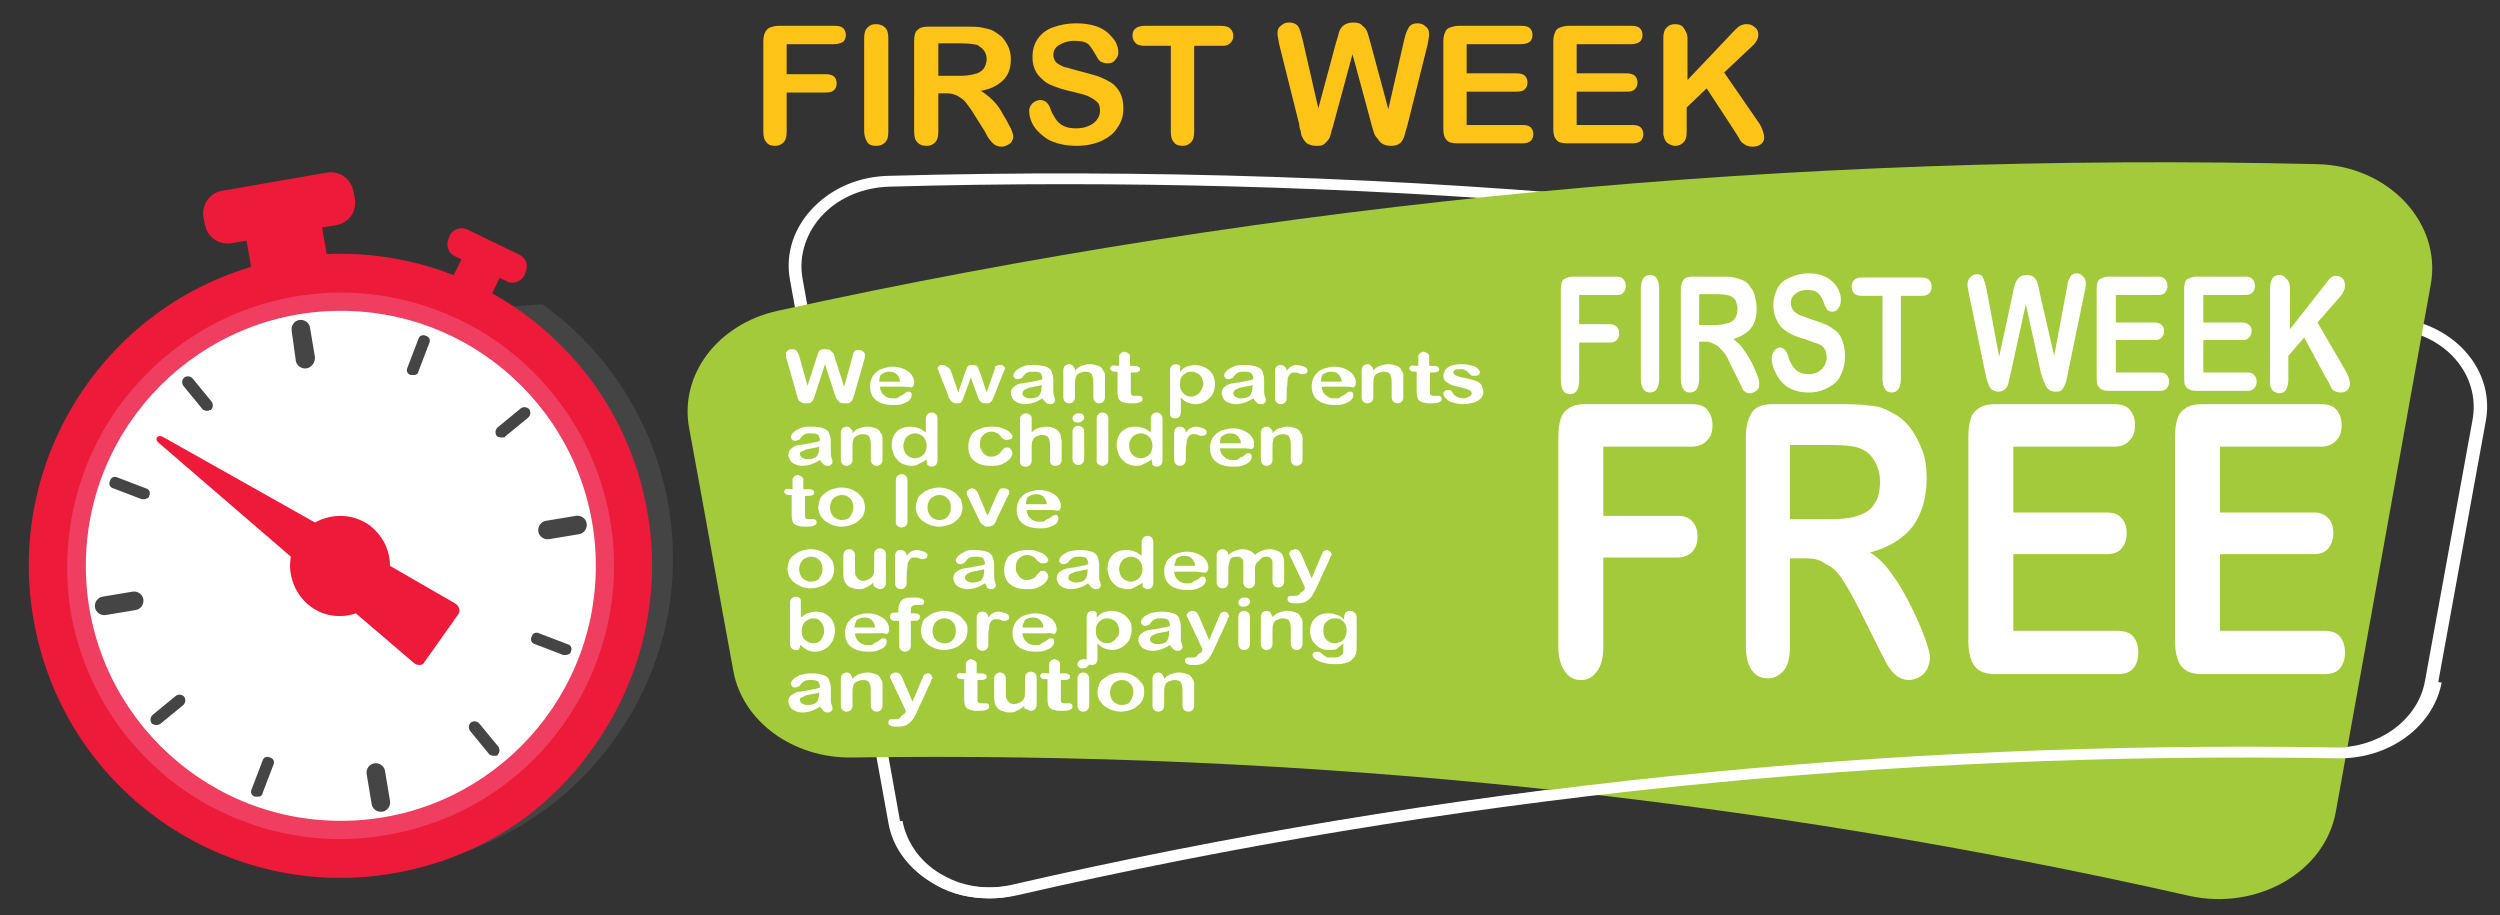 <?xml version="1.0" encoding="utf-8"?>
<!-- Generator: Adobe Illustrator 23.0.3, SVG Export Plug-In . SVG Version: 6.00 Build 0)  -->
<svg version="1.1" id="Layer_1" xmlns="http://www.w3.org/2000/svg" xmlns:xlink="http://www.w3.org/1999/xlink" x="0px" y="0px"
	 viewBox="0 0 300 109.8" style="enable-background:new 0 0 300 109.8;" xml:space="preserve">
<rect x="0" y="0" width="300" height="109.8" fill="#333333" stroke="none"/>
<style type="text/css">
	.st0{fill:#FFFFFF;}
	.st1{fill:#A3CA3A;}
	.st2{fill:#FFC417;}
	.st3{opacity:0.36;fill:#616161;}
	.st4{fill:#ED1A3A;}
	.st5{fill:#EF3E5F;}
	.st6{fill:#454545;}
</style>
<g>
	<g>
		<g>
			<g>
				<path class="st0" d="M118.7,107.8c-2.3,0-4.5-0.5-6.4-1.6c-3.1-1.7-5.2-4.4-5.7-7.5L94.8,33.6c-0.6-3.2,0.5-6.4,2.9-8.8
					c2.3-2.3,5.4-3.6,8.9-3.7c61.7-1.7,123.2,4.1,182.6,17.3c6.2,1.4,10.1,6.6,9.1,12.1l-5.7,31.3c-0.9,5.2-6.2,9.1-12.2,9.1
					c-0.1,0-0.2,0-0.2,0c-53.6-0.9-106.9,4.6-158.3,16.4C120.9,107.7,119.8,107.8,118.7,107.8z M127.7,22.1c-7,0-14,0.1-21,0.3
					c-3,0.1-5.8,1.2-7.8,3.2c-2.1,2.1-3.1,5-2.6,7.8l11.7,65.1c0.5,2.7,2.3,5.2,5,6.6c2.5,1.4,5.5,1.7,8.3,1.1
					c51.6-11.9,105-17.4,158.8-16.5c0.1,0,0.1,0,0.2,0c5.3,0,9.9-3.4,10.7-8l5.7-31.3c0.9-4.9-2.5-9.5-8-10.7
					C236.3,28,182.2,22.1,127.7,22.1z"/>
			</g>
			<path class="st1" d="M102.2,90.9c54.4-0.8,108.3,4.8,160.5,16.6c8.1,1.8,16.3-2.8,17.6-10.1c3.8-21.1,7.6-42.2,11.4-63.3
				c1.3-7.4-5.1-14.2-13.6-14.4c-62.5-1.5-124.7,4.4-184.8,17.6c-7.2,1.6-11.8,7.7-10.6,14.1c1.8,9.7,3.5,19.4,5.3,29.1
				C89.1,86.6,95.2,91,102.2,90.9z"/>
			<g>
				<path class="st0" d="M118.8,107.8c-2.3,0-4.5-0.5-6.4-1.6c-3.1-1.7-5.2-4.4-5.7-7.5l1.6-0.2c0.5,2.7,2.3,5.2,5,6.6
					c2.5,1.4,5.5,1.7,8.4,1.1c51.6-11.9,105-17.4,158.8-16.5c0.1,0,0.1,0,0.2,0c5.3,0,9.9-3.4,10.7-8l1.6,0.2
					c-1,5.3-6.3,9.2-12.5,9.1c-53.6-0.9-106.9,4.6-158.3,16.4C120.9,107.7,119.8,107.8,118.8,107.8z"/>
			</g>
		</g>
	</g>
</g>
<g id="ENGLISH">
	<g>
		<path class="st0" d="M100.2,47.4L99,43.7l-1.2,3.7c-0.1,0.3-0.2,0.5-0.2,0.6c-0.1,0.1-0.2,0.2-0.3,0.3c-0.1,0.1-0.3,0.1-0.6,0.1
			c-0.2,0-0.3,0-0.5-0.1c-0.1-0.1-0.2-0.1-0.3-0.2c-0.1-0.1-0.1-0.2-0.2-0.4c0-0.1-0.1-0.3-0.1-0.4l-1.2-4.2
			c-0.1-0.2-0.1-0.4-0.1-0.6c0-0.2,0.1-0.3,0.2-0.4s0.3-0.2,0.5-0.2c0.3,0,0.5,0.1,0.6,0.2c0.1,0.1,0.2,0.4,0.3,0.6l1,3.6l1.1-3.4
			c0.1-0.3,0.2-0.5,0.2-0.6s0.2-0.3,0.3-0.3c0.1-0.1,0.3-0.1,0.6-0.1c0.3,0,0.5,0.1,0.6,0.2c0.1,0.1,0.2,0.2,0.3,0.3
			c0.1,0.1,0.1,0.3,0.2,0.6l1.1,3.4l1-3.6c0-0.2,0.1-0.3,0.1-0.4c0-0.1,0.1-0.2,0.2-0.3c0.1-0.1,0.3-0.1,0.5-0.1s0.4,0.1,0.5,0.2
			c0.1,0.1,0.2,0.2,0.2,0.4c0,0.1,0,0.3-0.1,0.6l-1.2,4.2c-0.1,0.3-0.2,0.5-0.2,0.6c-0.1,0.1-0.2,0.2-0.3,0.3
			c-0.1,0.1-0.3,0.1-0.6,0.1c-0.2,0-0.4,0-0.6-0.1c-0.1-0.1-0.2-0.2-0.3-0.3C100.4,47.9,100.3,47.7,100.2,47.4z"/>
		<path class="st0" d="M108.3,46.4h-2.7c0,0.3,0.1,0.5,0.2,0.7s0.3,0.3,0.5,0.5c0.2,0.1,0.4,0.2,0.7,0.2c0.2,0,0.3,0,0.5,0
			s0.3-0.1,0.4-0.2s0.2-0.1,0.4-0.2c0.1-0.1,0.3-0.2,0.4-0.3c0.1-0.1,0.2-0.1,0.3-0.1c0.1,0,0.3,0,0.3,0.1c0.1,0.1,0.1,0.2,0.1,0.3
			c0,0.1,0,0.2-0.1,0.4c-0.1,0.1-0.2,0.3-0.4,0.4c-0.2,0.1-0.4,0.2-0.7,0.3s-0.6,0.1-1,0.1c-0.9,0-1.6-0.2-2.1-0.6s-0.7-1-0.7-1.7
			c0-0.3,0.1-0.7,0.2-0.9c0.1-0.3,0.3-0.5,0.5-0.7c0.2-0.2,0.5-0.4,0.9-0.5s0.7-0.2,1.1-0.2c0.5,0,1,0.1,1.4,0.3s0.7,0.4,0.9,0.7
			c0.2,0.3,0.3,0.6,0.3,0.9c0,0.3-0.1,0.5-0.3,0.6C108.9,46.4,108.6,46.4,108.3,46.4z M105.5,45.8h2.5c0-0.4-0.2-0.7-0.4-0.9
			c-0.2-0.2-0.5-0.3-0.9-0.3c-0.3,0-0.6,0.1-0.9,0.3S105.6,45.4,105.5,45.8z"/>
		<path class="st0" d="M114.1,44.5l0.9,2.6l0.8-2.4c0.1-0.2,0.2-0.4,0.2-0.5c0-0.1,0.1-0.2,0.2-0.3c0.1-0.1,0.3-0.1,0.5-0.1
			c0.2,0,0.4,0,0.5,0.1c0.1,0.1,0.2,0.2,0.2,0.3c0,0.1,0.1,0.3,0.2,0.5l0.8,2.4l0.9-2.6c0.1-0.2,0.1-0.3,0.1-0.4
			c0-0.1,0.1-0.2,0.2-0.2c0.1-0.1,0.2-0.1,0.4-0.1s0.3,0,0.4,0.1c0.1,0.1,0.2,0.2,0.2,0.3c0,0.1-0.1,0.3-0.2,0.5l-1.1,2.8
			c-0.1,0.2-0.2,0.4-0.2,0.5c-0.1,0.1-0.1,0.2-0.3,0.3c-0.1,0.1-0.3,0.1-0.5,0.1c-0.2,0-0.4,0-0.5-0.1c-0.1-0.1-0.2-0.2-0.3-0.3
			c-0.1-0.1-0.1-0.3-0.2-0.5l-0.8-2.2l-0.8,2.2c-0.1,0.3-0.2,0.5-0.3,0.7c-0.1,0.2-0.3,0.2-0.6,0.2c-0.2,0-0.3,0-0.4-0.1
			c-0.1,0-0.2-0.1-0.3-0.2c-0.1-0.1-0.1-0.2-0.2-0.3c-0.1-0.1-0.1-0.2-0.1-0.3l-1.1-2.8c-0.1-0.3-0.2-0.4-0.2-0.5
			c0-0.1,0.1-0.2,0.2-0.3s0.3-0.1,0.4-0.1c0.2,0,0.4,0.1,0.5,0.2C113.9,44.1,114,44.3,114.1,44.5z"/>
		<path class="st0" d="M125.1,47.8c-0.3,0.2-0.7,0.4-1,0.5c-0.3,0.1-0.7,0.2-1.1,0.2c-0.4,0-0.7-0.1-0.9-0.2
			c-0.3-0.1-0.5-0.3-0.6-0.5c-0.1-0.2-0.2-0.4-0.2-0.6c0-0.3,0.1-0.6,0.4-0.8c0.2-0.2,0.6-0.4,1-0.4c0.1,0,0.3-0.1,0.7-0.1
			c0.3-0.1,0.6-0.1,0.9-0.2c0.3,0,0.5-0.1,0.8-0.2c0-0.3-0.1-0.5-0.2-0.7c-0.1-0.1-0.4-0.2-0.8-0.2c-0.4,0-0.6,0-0.8,0.1
			c-0.2,0.1-0.3,0.2-0.5,0.4c-0.1,0.2-0.2,0.3-0.3,0.3s-0.2,0.1-0.3,0.1c-0.2,0-0.3,0-0.4-0.1c-0.1-0.1-0.2-0.2-0.2-0.3
			c0-0.2,0.1-0.4,0.3-0.6c0.2-0.2,0.4-0.3,0.8-0.5s0.8-0.2,1.4-0.2c0.6,0,1.1,0.1,1.4,0.2c0.3,0.1,0.6,0.3,0.7,0.6
			c0.1,0.3,0.2,0.6,0.2,1c0,0.3,0,0.5,0,0.7s0,0.4,0,0.6c0,0.2,0,0.4,0.1,0.7c0.1,0.2,0.1,0.4,0.1,0.5c0,0.1-0.1,0.2-0.2,0.3
			c-0.1,0.1-0.3,0.1-0.5,0.1c-0.1,0-0.3-0.1-0.4-0.2C125.4,48.2,125.2,48,125.1,47.8z M125,46.2c-0.2,0.1-0.5,0.1-0.9,0.2
			c-0.4,0.1-0.7,0.1-0.8,0.2s-0.3,0.1-0.4,0.2c-0.1,0.1-0.2,0.2-0.2,0.4c0,0.2,0.1,0.3,0.2,0.4c0.2,0.1,0.4,0.2,0.6,0.2
			c0.3,0,0.5,0,0.8-0.1s0.4-0.2,0.5-0.4c0.1-0.2,0.2-0.5,0.2-0.9V46.2z"/>
		<path class="st0" d="M129,44.4v0.1c0.2-0.3,0.5-0.5,0.8-0.6c0.3-0.1,0.6-0.2,1-0.2c0.4,0,0.7,0.1,1,0.2c0.3,0.1,0.5,0.3,0.6,0.6
			c0.1,0.1,0.2,0.3,0.2,0.5c0,0.2,0,0.4,0,0.6v2.1c0,0.2-0.1,0.4-0.2,0.5c-0.1,0.1-0.3,0.2-0.5,0.2c-0.2,0-0.4-0.1-0.5-0.2
			s-0.2-0.3-0.2-0.5v-1.9c0-0.4-0.1-0.7-0.2-0.9c-0.1-0.2-0.4-0.3-0.8-0.3c-0.2,0-0.5,0.1-0.7,0.2c-0.2,0.1-0.4,0.3-0.4,0.5
			c-0.1,0.2-0.1,0.5-0.1,1v1.4c0,0.2-0.1,0.4-0.2,0.5c-0.1,0.1-0.3,0.2-0.5,0.2c-0.2,0-0.4-0.1-0.5-0.2s-0.2-0.3-0.2-0.5v-3.3
			c0-0.2,0.1-0.4,0.2-0.5s0.3-0.2,0.5-0.2c0.1,0,0.2,0,0.3,0.1c0.1,0,0.2,0.1,0.2,0.2C129,44.2,129,44.3,129,44.4z"/>
		<path class="st0" d="M134.1,43.9h0.2v-0.7c0-0.2,0-0.3,0-0.4c0-0.1,0-0.2,0.1-0.3c0.1-0.1,0.1-0.1,0.2-0.2c0.1,0,0.2-0.1,0.3-0.1
			c0.2,0,0.3,0.1,0.5,0.2c0.1,0.1,0.2,0.2,0.2,0.3c0,0.1,0,0.3,0,0.4v0.8h0.5c0.2,0,0.3,0,0.5,0.1s0.2,0.2,0.2,0.3
			c0,0.2-0.1,0.3-0.2,0.3c-0.1,0.1-0.4,0.1-0.6,0.1h-0.3v2.1c0,0.2,0,0.3,0,0.4s0.1,0.2,0.1,0.2c0.1,0.1,0.2,0.1,0.3,0.1
			c0.1,0,0.2,0,0.3,0c0.1,0,0.2,0,0.3,0c0.1,0,0.2,0,0.3,0.1s0.1,0.2,0.1,0.3c0,0.2-0.1,0.3-0.4,0.4c-0.2,0.1-0.6,0.1-1.1,0.1
			c-0.4,0-0.8-0.1-1-0.2c-0.2-0.1-0.4-0.3-0.4-0.5c-0.1-0.2-0.1-0.5-0.1-0.9v-2.2h-0.2c-0.2,0-0.4,0-0.5-0.1s-0.2-0.2-0.2-0.3
			s0.1-0.2,0.2-0.3S133.9,43.9,134.1,43.9z"/>
		<path class="st0" d="M141.6,44.5v0.1c0.3-0.3,0.5-0.5,0.8-0.6s0.6-0.2,1-0.2c0.4,0,0.8,0.1,1.2,0.3c0.4,0.2,0.6,0.4,0.9,0.8
			c0.2,0.4,0.3,0.8,0.3,1.2c0,0.4-0.1,0.7-0.2,1c-0.1,0.3-0.3,0.5-0.5,0.7c-0.2,0.2-0.5,0.4-0.7,0.5s-0.6,0.2-0.9,0.2
			c-0.4,0-0.7-0.1-1-0.2c-0.3-0.1-0.5-0.3-0.8-0.6v1.7c0,0.5-0.2,0.8-0.7,0.8c-0.3,0-0.4-0.1-0.5-0.2c-0.1-0.1-0.1-0.3-0.1-0.6v-5
			c0-0.2,0.1-0.4,0.2-0.5c0.1-0.1,0.3-0.2,0.5-0.2c0.2,0,0.4,0.1,0.5,0.2S141.6,44.2,141.6,44.5z M144.4,46.1c0-0.3-0.1-0.6-0.2-0.8
			c-0.1-0.2-0.3-0.4-0.5-0.5c-0.2-0.1-0.4-0.2-0.7-0.2c-0.4,0-0.7,0.1-1,0.4c-0.3,0.2-0.4,0.6-0.4,1.1c0,0.5,0.1,0.8,0.4,1.1
			s0.6,0.4,1,0.4c0.2,0,0.4-0.1,0.6-0.2c0.2-0.1,0.4-0.3,0.5-0.5S144.4,46.4,144.4,46.1z"/>
		<path class="st0" d="M150.4,47.8c-0.3,0.2-0.7,0.4-1,0.5c-0.3,0.1-0.7,0.2-1.1,0.2c-0.4,0-0.7-0.1-0.9-0.2
			c-0.3-0.1-0.5-0.3-0.6-0.5c-0.1-0.2-0.2-0.4-0.2-0.6c0-0.3,0.1-0.6,0.4-0.8c0.2-0.2,0.6-0.4,1-0.4c0.1,0,0.3-0.1,0.7-0.1
			c0.3-0.1,0.6-0.1,0.9-0.2c0.3,0,0.5-0.1,0.8-0.2c0-0.3-0.1-0.5-0.2-0.7c-0.1-0.1-0.4-0.2-0.8-0.2c-0.4,0-0.6,0-0.8,0.1
			c-0.2,0.1-0.3,0.2-0.5,0.4c-0.1,0.2-0.2,0.3-0.3,0.3s-0.2,0.1-0.3,0.1c-0.2,0-0.3,0-0.4-0.1c-0.1-0.1-0.2-0.2-0.2-0.3
			c0-0.2,0.1-0.4,0.3-0.6c0.2-0.2,0.4-0.3,0.8-0.5s0.8-0.2,1.4-0.2c0.6,0,1.1,0.1,1.4,0.2c0.3,0.1,0.6,0.3,0.7,0.6
			c0.1,0.3,0.2,0.6,0.2,1c0,0.3,0,0.5,0,0.7s0,0.4,0,0.6c0,0.2,0,0.4,0.1,0.7c0.1,0.2,0.1,0.4,0.1,0.5c0,0.1-0.1,0.2-0.2,0.3
			c-0.1,0.1-0.3,0.1-0.5,0.1c-0.1,0-0.3-0.1-0.4-0.2C150.7,48.2,150.5,48,150.4,47.8z M150.3,46.2c-0.2,0.1-0.5,0.1-0.9,0.2
			c-0.4,0.1-0.7,0.1-0.8,0.2s-0.3,0.1-0.4,0.2c-0.1,0.1-0.2,0.2-0.2,0.4c0,0.2,0.1,0.3,0.2,0.4c0.2,0.1,0.4,0.2,0.6,0.2
			c0.3,0,0.5,0,0.8-0.1s0.4-0.2,0.5-0.4c0.1-0.2,0.2-0.5,0.2-0.9V46.2z"/>
		<path class="st0" d="M154.4,46.8v1c0,0.2-0.1,0.4-0.2,0.5c-0.1,0.1-0.3,0.2-0.5,0.2c-0.2,0-0.4-0.1-0.5-0.2
			c-0.1-0.1-0.2-0.3-0.2-0.5v-3.2c0-0.5,0.2-0.8,0.7-0.8c0.2,0,0.4,0.1,0.5,0.2c0.1,0.1,0.2,0.3,0.2,0.5c0.2-0.2,0.3-0.4,0.5-0.5
			s0.4-0.2,0.7-0.2s0.6,0.1,0.9,0.2c0.3,0.1,0.4,0.3,0.4,0.5c0,0.1-0.1,0.3-0.2,0.3c-0.1,0.1-0.2,0.1-0.4,0.1c-0.1,0-0.2,0-0.4-0.1
			c-0.2-0.1-0.4-0.1-0.5-0.1c-0.2,0-0.4,0-0.5,0.1s-0.2,0.2-0.3,0.4c-0.1,0.2-0.1,0.4-0.1,0.6C154.5,46.2,154.4,46.5,154.4,46.8z"/>
		<path class="st0" d="M161.3,46.4h-2.7c0,0.3,0.1,0.5,0.2,0.7s0.3,0.3,0.5,0.5c0.2,0.1,0.4,0.2,0.7,0.2c0.2,0,0.3,0,0.5,0
			s0.3-0.1,0.4-0.2s0.2-0.1,0.4-0.2c0.1-0.1,0.3-0.2,0.4-0.3c0.1-0.1,0.2-0.1,0.3-0.1c0.1,0,0.3,0,0.3,0.1c0.1,0.1,0.1,0.2,0.1,0.3
			c0,0.1,0,0.2-0.1,0.4c-0.1,0.1-0.2,0.3-0.4,0.4c-0.2,0.1-0.4,0.2-0.7,0.3s-0.6,0.1-1,0.1c-0.9,0-1.6-0.2-2.1-0.6s-0.7-1-0.7-1.7
			c0-0.3,0.1-0.7,0.2-0.9c0.1-0.3,0.3-0.5,0.5-0.7c0.2-0.2,0.5-0.4,0.9-0.5s0.7-0.2,1.1-0.2c0.5,0,1,0.1,1.4,0.3s0.7,0.4,0.9,0.7
			c0.2,0.3,0.3,0.6,0.3,0.9c0,0.3-0.1,0.5-0.3,0.6C161.9,46.4,161.6,46.4,161.3,46.4z M158.5,45.8h2.5c0-0.4-0.2-0.7-0.4-0.9
			c-0.2-0.2-0.5-0.3-0.9-0.3c-0.3,0-0.6,0.1-0.9,0.3S158.6,45.4,158.5,45.8z"/>
		<path class="st0" d="M164.8,44.4v0.1c0.2-0.3,0.5-0.5,0.8-0.6c0.3-0.1,0.6-0.2,1-0.2c0.4,0,0.7,0.1,1,0.2c0.3,0.1,0.5,0.3,0.6,0.6
			c0.1,0.1,0.2,0.3,0.2,0.5c0,0.2,0,0.4,0,0.6v2.1c0,0.2-0.1,0.4-0.2,0.5c-0.1,0.1-0.3,0.2-0.5,0.2c-0.2,0-0.4-0.1-0.5-0.2
			s-0.2-0.3-0.2-0.5v-1.9c0-0.4-0.1-0.7-0.2-0.9c-0.1-0.2-0.4-0.3-0.8-0.3c-0.2,0-0.5,0.1-0.7,0.2c-0.2,0.1-0.4,0.3-0.4,0.5
			c-0.1,0.2-0.1,0.5-0.1,1v1.4c0,0.2-0.1,0.4-0.2,0.5c-0.1,0.1-0.3,0.2-0.5,0.2c-0.2,0-0.4-0.1-0.5-0.2s-0.2-0.3-0.2-0.5v-3.3
			c0-0.2,0.1-0.4,0.2-0.5s0.3-0.2,0.5-0.2c0.1,0,0.2,0,0.3,0.1c0.1,0,0.2,0.1,0.2,0.2C164.8,44.2,164.8,44.3,164.8,44.4z"/>
		<path class="st0" d="M170,43.9h0.2v-0.7c0-0.2,0-0.3,0-0.4c0-0.1,0-0.2,0.1-0.3c0.1-0.1,0.1-0.1,0.2-0.2c0.1,0,0.2-0.1,0.3-0.1
			c0.2,0,0.3,0.1,0.5,0.2c0.1,0.1,0.2,0.2,0.2,0.3c0,0.1,0,0.3,0,0.4v0.8h0.5c0.2,0,0.3,0,0.5,0.1s0.2,0.2,0.2,0.3
			c0,0.2-0.1,0.3-0.2,0.3c-0.1,0.1-0.4,0.1-0.6,0.1h-0.3v2.1c0,0.2,0,0.3,0,0.4s0.1,0.2,0.1,0.2c0.1,0.1,0.2,0.1,0.3,0.1
			c0.1,0,0.2,0,0.3,0c0.1,0,0.2,0,0.3,0c0.1,0,0.2,0,0.3,0.1s0.1,0.2,0.1,0.3c0,0.2-0.1,0.3-0.4,0.4c-0.2,0.1-0.6,0.1-1.1,0.1
			c-0.4,0-0.8-0.1-1-0.2c-0.2-0.1-0.4-0.3-0.4-0.5c-0.1-0.2-0.1-0.5-0.1-0.9v-2.2h-0.2c-0.2,0-0.4,0-0.5-0.1s-0.2-0.2-0.2-0.3
			s0.1-0.2,0.2-0.3S169.7,43.9,170,43.9z"/>
		<path class="st0" d="M178,47c0,0.3-0.1,0.6-0.3,0.8c-0.2,0.2-0.5,0.4-0.8,0.5c-0.4,0.1-0.8,0.2-1.3,0.2c-0.5,0-0.9-0.1-1.3-0.2
			c-0.4-0.1-0.6-0.3-0.8-0.5s-0.3-0.4-0.3-0.6c0-0.1,0.1-0.2,0.2-0.3c0.1-0.1,0.2-0.1,0.4-0.1c0.1,0,0.3,0,0.3,0.1
			c0.1,0.1,0.2,0.1,0.2,0.2c0.1,0.2,0.3,0.4,0.5,0.5c0.2,0.1,0.5,0.2,0.8,0.2c0.3,0,0.5-0.1,0.7-0.2c0.2-0.1,0.3-0.2,0.3-0.4
			c0-0.2-0.1-0.3-0.3-0.4c-0.2-0.1-0.5-0.2-0.9-0.3c-0.5-0.1-0.9-0.2-1.2-0.3c-0.3-0.1-0.5-0.3-0.7-0.4c-0.2-0.2-0.3-0.4-0.3-0.7
			c0-0.2,0.1-0.4,0.2-0.7c0.2-0.2,0.4-0.4,0.7-0.5s0.7-0.2,1.2-0.2c0.4,0,0.7,0,1,0.1c0.3,0.1,0.5,0.1,0.7,0.2
			c0.2,0.1,0.3,0.2,0.4,0.3c0.1,0.1,0.2,0.3,0.2,0.4c0,0.1-0.1,0.2-0.2,0.3c-0.1,0.1-0.3,0.1-0.5,0.1c-0.1,0-0.3,0-0.4-0.1
			c-0.1-0.1-0.2-0.2-0.3-0.3c-0.1-0.1-0.2-0.2-0.4-0.3s-0.3-0.1-0.6-0.1c-0.3,0-0.5,0-0.6,0.1c-0.2,0.1-0.2,0.2-0.2,0.3
			c0,0.1,0.1,0.2,0.2,0.3c0.1,0.1,0.3,0.1,0.5,0.2c0.2,0.1,0.5,0.1,0.9,0.2c0.4,0.1,0.8,0.2,1.1,0.3s0.5,0.3,0.6,0.4
			S178,46.8,178,47z"/>
		<path class="st0" d="M98.4,55.2c-0.3,0.2-0.7,0.4-1,0.5c-0.3,0.1-0.7,0.2-1.1,0.2c-0.4,0-0.7-0.1-0.9-0.2
			c-0.3-0.1-0.5-0.3-0.6-0.5c-0.1-0.2-0.2-0.4-0.2-0.6c0-0.3,0.1-0.6,0.4-0.8c0.2-0.2,0.6-0.4,1-0.4c0.1,0,0.3-0.1,0.7-0.1
			c0.3-0.1,0.6-0.1,0.9-0.2c0.3,0,0.5-0.1,0.8-0.2c0-0.3-0.1-0.5-0.2-0.7c-0.1-0.1-0.4-0.2-0.8-0.2c-0.4,0-0.6,0-0.8,0.1
			c-0.2,0.1-0.3,0.2-0.5,0.4c-0.1,0.2-0.2,0.3-0.3,0.3s-0.2,0.1-0.3,0.1c-0.2,0-0.3,0-0.4-0.1c-0.1-0.1-0.2-0.2-0.2-0.3
			c0-0.2,0.1-0.4,0.3-0.6c0.2-0.2,0.4-0.3,0.8-0.5s0.8-0.2,1.4-0.2c0.6,0,1.1,0.1,1.4,0.2c0.3,0.1,0.6,0.3,0.7,0.6
			c0.1,0.3,0.2,0.6,0.2,1c0,0.3,0,0.5,0,0.7s0,0.4,0,0.6c0,0.2,0,0.4,0.1,0.7c0.1,0.2,0.1,0.4,0.1,0.5c0,0.1-0.1,0.2-0.2,0.3
			c-0.1,0.1-0.3,0.1-0.5,0.1c-0.1,0-0.3-0.1-0.4-0.2C98.7,55.6,98.5,55.4,98.4,55.2z M98.3,53.6c-0.2,0.1-0.5,0.1-0.9,0.2
			c-0.4,0.1-0.7,0.1-0.8,0.2s-0.3,0.1-0.4,0.2C96,54.2,96,54.3,96,54.5c0,0.2,0.1,0.3,0.2,0.4c0.2,0.1,0.4,0.2,0.6,0.2
			c0.3,0,0.5,0,0.8-0.1s0.4-0.2,0.5-0.4c0.1-0.2,0.2-0.5,0.2-0.9V53.6z"/>
		<path class="st0" d="M102.3,51.8V52c0.2-0.3,0.5-0.5,0.8-0.6c0.3-0.1,0.6-0.2,1-0.2c0.4,0,0.7,0.1,1,0.2c0.3,0.1,0.5,0.3,0.6,0.6
			c0.1,0.1,0.2,0.3,0.2,0.5c0,0.2,0,0.4,0,0.6v2.1c0,0.2-0.1,0.4-0.2,0.5c-0.1,0.1-0.3,0.2-0.5,0.2c-0.2,0-0.4-0.1-0.5-0.2
			s-0.2-0.3-0.2-0.5v-1.9c0-0.4-0.1-0.7-0.2-0.9c-0.1-0.2-0.4-0.3-0.8-0.3c-0.2,0-0.5,0.1-0.7,0.2c-0.2,0.1-0.4,0.3-0.4,0.5
			c-0.1,0.2-0.1,0.5-0.1,1v1.4c0,0.2-0.1,0.4-0.2,0.5c-0.1,0.1-0.3,0.2-0.5,0.2c-0.2,0-0.4-0.1-0.5-0.2s-0.2-0.3-0.2-0.5v-3.3
			c0-0.2,0.1-0.4,0.2-0.5s0.3-0.2,0.5-0.2c0.1,0,0.2,0,0.3,0.1c0.1,0,0.2,0.1,0.2,0.2C102.3,51.6,102.3,51.7,102.3,51.8z"/>
		<path class="st0" d="M111.2,55.2v-0.1c-0.2,0.2-0.4,0.3-0.6,0.4s-0.4,0.2-0.6,0.3c-0.2,0.1-0.4,0.1-0.7,0.1
			c-0.3,0-0.6-0.1-0.9-0.2c-0.3-0.1-0.5-0.3-0.7-0.5c-0.2-0.2-0.4-0.5-0.5-0.8c-0.1-0.3-0.2-0.6-0.2-0.9c0-0.7,0.2-1.3,0.6-1.7
			s1-0.6,1.7-0.6c0.4,0,0.7,0.1,1,0.2c0.3,0.1,0.5,0.3,0.8,0.5v-1.7c0-0.2,0.1-0.4,0.2-0.5c0.1-0.1,0.3-0.2,0.5-0.2s0.4,0.1,0.5,0.2
			c0.1,0.1,0.2,0.3,0.2,0.5v5.1c0,0.2-0.1,0.4-0.2,0.5s-0.3,0.2-0.5,0.2c-0.2,0-0.3-0.1-0.5-0.2C111.2,55.6,111.2,55.4,111.2,55.2z
			 M108.4,53.5c0,0.3,0.1,0.6,0.2,0.8c0.1,0.2,0.3,0.4,0.5,0.5c0.2,0.1,0.4,0.2,0.7,0.2c0.2,0,0.5-0.1,0.7-0.2
			c0.2-0.1,0.4-0.3,0.5-0.5c0.1-0.2,0.2-0.5,0.2-0.8c0-0.3-0.1-0.6-0.2-0.8c-0.1-0.2-0.3-0.4-0.5-0.5c-0.2-0.1-0.4-0.2-0.7-0.2
			c-0.3,0-0.5,0.1-0.7,0.2c-0.2,0.1-0.4,0.3-0.5,0.5C108.5,53,108.4,53.2,108.4,53.5z"/>
		<path class="st0" d="M121.5,54.4c0,0.1-0.1,0.3-0.2,0.5c-0.1,0.2-0.3,0.3-0.5,0.5c-0.2,0.1-0.5,0.3-0.8,0.4
			c-0.3,0.1-0.7,0.1-1.1,0.1c-0.9,0-1.5-0.2-2-0.6s-0.7-1-0.7-1.7c0-0.5,0.1-0.9,0.3-1.3s0.5-0.6,1-0.8c0.4-0.2,0.9-0.3,1.5-0.3
			c0.4,0,0.7,0,1,0.1c0.3,0.1,0.6,0.2,0.8,0.3c0.2,0.1,0.4,0.3,0.5,0.4s0.2,0.3,0.2,0.4c0,0.1-0.1,0.3-0.2,0.3s-0.3,0.1-0.5,0.1
			c-0.1,0-0.2,0-0.3-0.1c-0.1,0-0.2-0.1-0.3-0.2c-0.2-0.2-0.3-0.4-0.5-0.5c-0.2-0.1-0.4-0.2-0.7-0.2c-0.4,0-0.7,0.1-1,0.4
			c-0.3,0.3-0.4,0.6-0.4,1.1c0,0.2,0,0.4,0.1,0.6c0.1,0.2,0.2,0.3,0.3,0.5c0.1,0.1,0.3,0.2,0.4,0.3c0.2,0.1,0.4,0.1,0.6,0.1
			c0.3,0,0.5-0.1,0.7-0.2c0.2-0.1,0.4-0.3,0.5-0.5c0.1-0.1,0.2-0.2,0.3-0.3c0.1-0.1,0.2-0.1,0.4-0.1c0.2,0,0.3,0.1,0.4,0.2
			S121.5,54.3,121.5,54.4z"/>
		<path class="st0" d="M123.8,50.2v1.7c0.2-0.2,0.3-0.3,0.5-0.4c0.2-0.1,0.4-0.2,0.6-0.2c0.2,0,0.4-0.1,0.7-0.1
			c0.4,0,0.7,0.1,0.9,0.2c0.3,0.1,0.5,0.3,0.6,0.5c0.1,0.1,0.2,0.3,0.2,0.5c0,0.2,0.1,0.4,0.1,0.6v2.2c0,0.2-0.1,0.4-0.2,0.5
			c-0.1,0.1-0.3,0.2-0.5,0.2c-0.5,0-0.7-0.2-0.7-0.7v-1.9c0-0.4-0.1-0.6-0.2-0.8c-0.1-0.2-0.4-0.3-0.8-0.3c-0.2,0-0.5,0.1-0.7,0.2
			c-0.2,0.1-0.3,0.3-0.4,0.5c-0.1,0.2-0.1,0.5-0.1,0.9v1.5c0,0.2-0.1,0.4-0.2,0.5s-0.3,0.2-0.5,0.2c-0.5,0-0.7-0.2-0.7-0.7v-5
			c0-0.2,0.1-0.4,0.2-0.5c0.1-0.1,0.3-0.2,0.5-0.2c0.2,0,0.4,0.1,0.5,0.2C123.7,49.8,123.8,50,123.8,50.2z"/>
		<path class="st0" d="M129.4,50.7c-0.2,0-0.4,0-0.5-0.1s-0.2-0.2-0.2-0.4c0-0.2,0.1-0.3,0.2-0.4c0.1-0.1,0.3-0.2,0.5-0.2
			c0.2,0,0.3,0,0.5,0.1c0.1,0.1,0.2,0.2,0.2,0.4c0,0.2-0.1,0.3-0.2,0.4S129.6,50.7,129.4,50.7z M130.1,51.8v3.3
			c0,0.2-0.1,0.4-0.2,0.5c-0.1,0.1-0.3,0.2-0.5,0.2s-0.4-0.1-0.5-0.2c-0.1-0.1-0.2-0.3-0.2-0.5v-3.3c0-0.2,0.1-0.4,0.2-0.5
			c0.1-0.1,0.3-0.2,0.5-0.2s0.4,0.1,0.5,0.2C130.1,51.5,130.1,51.6,130.1,51.8z"/>
		<path class="st0" d="M131.6,55.2v-5c0-0.2,0.1-0.4,0.2-0.5c0.1-0.1,0.3-0.2,0.5-0.2s0.4,0.1,0.5,0.2c0.1,0.1,0.2,0.3,0.2,0.5v5
			c0,0.2-0.1,0.4-0.2,0.5c-0.1,0.1-0.3,0.2-0.5,0.2c-0.2,0-0.4-0.1-0.5-0.2C131.6,55.6,131.6,55.4,131.6,55.2z"/>
		<path class="st0" d="M138.2,55.2v-0.1c-0.2,0.2-0.4,0.3-0.6,0.4s-0.4,0.2-0.6,0.3c-0.2,0.1-0.4,0.1-0.7,0.1
			c-0.3,0-0.6-0.1-0.9-0.2c-0.3-0.1-0.5-0.3-0.7-0.5c-0.2-0.2-0.4-0.5-0.5-0.8c-0.1-0.3-0.2-0.6-0.2-0.9c0-0.7,0.2-1.3,0.6-1.7
			s1-0.6,1.7-0.6c0.4,0,0.7,0.1,1,0.2c0.3,0.1,0.5,0.3,0.8,0.5v-1.7c0-0.2,0.1-0.4,0.2-0.5c0.1-0.1,0.3-0.2,0.5-0.2s0.4,0.1,0.5,0.2
			c0.1,0.1,0.2,0.3,0.2,0.5v5.1c0,0.2-0.1,0.4-0.2,0.5s-0.3,0.2-0.5,0.2c-0.2,0-0.3-0.1-0.5-0.2C138.3,55.6,138.2,55.4,138.2,55.2z
			 M135.5,53.5c0,0.3,0.1,0.6,0.2,0.8c0.1,0.2,0.3,0.4,0.5,0.5c0.2,0.1,0.4,0.2,0.7,0.2c0.2,0,0.5-0.1,0.7-0.2
			c0.2-0.1,0.4-0.3,0.5-0.5c0.1-0.2,0.2-0.5,0.2-0.8c0-0.3-0.1-0.6-0.2-0.8c-0.1-0.2-0.3-0.4-0.5-0.5c-0.2-0.1-0.4-0.2-0.7-0.2
			c-0.3,0-0.5,0.1-0.7,0.2c-0.2,0.1-0.4,0.3-0.5,0.5C135.5,53,135.5,53.2,135.5,53.5z"/>
		<path class="st0" d="M142.3,54.2v1c0,0.2-0.1,0.4-0.2,0.5c-0.1,0.1-0.3,0.2-0.5,0.2c-0.2,0-0.4-0.1-0.5-0.2
			c-0.1-0.1-0.2-0.3-0.2-0.5V52c0-0.5,0.2-0.8,0.7-0.8c0.2,0,0.4,0.1,0.5,0.2c0.1,0.1,0.2,0.3,0.2,0.5c0.2-0.2,0.3-0.4,0.5-0.5
			s0.4-0.2,0.7-0.2s0.6,0.1,0.9,0.2c0.3,0.1,0.4,0.3,0.4,0.5c0,0.1-0.1,0.3-0.2,0.3c-0.1,0.1-0.2,0.1-0.4,0.1c-0.1,0-0.2,0-0.4-0.1
			c-0.2-0.1-0.4-0.1-0.5-0.1c-0.2,0-0.4,0-0.5,0.1s-0.2,0.2-0.3,0.4c-0.1,0.2-0.1,0.4-0.1,0.6C142.3,53.6,142.3,53.9,142.3,54.2z"/>
		<path class="st0" d="M149.1,53.8h-2.7c0,0.3,0.1,0.5,0.2,0.7s0.3,0.3,0.5,0.5c0.2,0.1,0.4,0.2,0.7,0.2c0.2,0,0.3,0,0.5,0
			s0.3-0.1,0.4-0.2s0.2-0.1,0.4-0.2c0.1-0.1,0.3-0.2,0.4-0.3c0.1-0.1,0.2-0.1,0.3-0.1c0.1,0,0.3,0,0.3,0.1c0.1,0.1,0.1,0.2,0.1,0.3
			c0,0.1,0,0.2-0.1,0.4c-0.1,0.1-0.2,0.3-0.4,0.4c-0.2,0.1-0.4,0.2-0.7,0.3s-0.6,0.1-1,0.1c-0.9,0-1.6-0.2-2.1-0.6s-0.7-1-0.7-1.7
			c0-0.3,0.1-0.7,0.2-0.9c0.1-0.3,0.3-0.5,0.5-0.7c0.2-0.2,0.5-0.4,0.9-0.5s0.7-0.2,1.1-0.2c0.5,0,1,0.1,1.4,0.3s0.7,0.4,0.9,0.7
			c0.2,0.3,0.3,0.6,0.3,0.9c0,0.3-0.1,0.5-0.3,0.6C149.7,53.8,149.5,53.8,149.1,53.8z M146.4,53.2h2.5c0-0.4-0.2-0.7-0.4-0.9
			c-0.2-0.2-0.5-0.3-0.9-0.3c-0.3,0-0.6,0.1-0.9,0.3S146.4,52.8,146.4,53.2z"/>
		<path class="st0" d="M152.7,51.8V52c0.2-0.3,0.5-0.5,0.8-0.6c0.3-0.1,0.6-0.2,1-0.2c0.4,0,0.7,0.1,1,0.2c0.3,0.1,0.5,0.3,0.6,0.6
			c0.1,0.1,0.2,0.3,0.2,0.5c0,0.2,0,0.4,0,0.6v2.1c0,0.2-0.1,0.4-0.2,0.5c-0.1,0.1-0.3,0.2-0.5,0.2c-0.2,0-0.4-0.1-0.5-0.2
			s-0.2-0.3-0.2-0.5v-1.9c0-0.4-0.1-0.7-0.2-0.9c-0.1-0.2-0.4-0.3-0.8-0.3c-0.2,0-0.5,0.1-0.7,0.2c-0.2,0.1-0.4,0.3-0.4,0.5
			c-0.1,0.2-0.1,0.5-0.1,1v1.4c0,0.2-0.1,0.4-0.2,0.5c-0.1,0.1-0.3,0.2-0.5,0.2c-0.2,0-0.4-0.1-0.5-0.2s-0.2-0.3-0.2-0.5v-3.3
			c0-0.2,0.1-0.4,0.2-0.5s0.3-0.2,0.5-0.2c0.1,0,0.2,0,0.3,0.1c0.1,0,0.2,0.1,0.2,0.2C152.7,51.6,152.7,51.7,152.7,51.8z"/>
		<path class="st0" d="M94.9,58.7h0.2V58c0-0.2,0-0.3,0-0.4c0-0.1,0-0.2,0.1-0.3c0.1-0.1,0.1-0.1,0.2-0.2c0.1,0,0.2-0.1,0.3-0.1
			c0.2,0,0.3,0.1,0.5,0.2c0.1,0.1,0.2,0.2,0.2,0.3c0,0.1,0,0.3,0,0.4v0.8H97c0.2,0,0.3,0,0.5,0.1s0.2,0.2,0.2,0.3
			c0,0.2-0.1,0.3-0.2,0.3c-0.1,0.1-0.4,0.1-0.6,0.1h-0.3v2.1c0,0.2,0,0.3,0,0.4s0.1,0.2,0.1,0.2c0.1,0.1,0.2,0.1,0.3,0.1
			c0.1,0,0.2,0,0.3,0c0.1,0,0.2,0,0.3,0c0.1,0,0.2,0,0.3,0.1s0.1,0.2,0.1,0.3c0,0.2-0.1,0.3-0.4,0.4c-0.2,0.1-0.6,0.1-1.1,0.1
			c-0.4,0-0.8-0.1-1-0.2c-0.2-0.1-0.4-0.3-0.4-0.5c-0.1-0.2-0.1-0.5-0.1-0.9v-2.2h-0.2c-0.2,0-0.4,0-0.5-0.1s-0.2-0.2-0.2-0.3
			s0.1-0.2,0.2-0.3S94.7,58.7,94.9,58.7z"/>
		<path class="st0" d="M103.8,60.9c0,0.3-0.1,0.7-0.2,0.9s-0.3,0.5-0.6,0.7c-0.2,0.2-0.5,0.4-0.9,0.5c-0.3,0.1-0.7,0.2-1.1,0.2
			c-0.4,0-0.8-0.1-1.1-0.2c-0.3-0.1-0.6-0.3-0.9-0.5s-0.4-0.5-0.6-0.7c-0.1-0.3-0.2-0.6-0.2-0.9c0-0.3,0.1-0.7,0.2-1
			s0.3-0.5,0.6-0.7c0.2-0.2,0.5-0.4,0.9-0.5c0.3-0.1,0.7-0.2,1.1-0.2c0.4,0,0.8,0.1,1.1,0.2s0.6,0.3,0.9,0.5
			c0.2,0.2,0.4,0.5,0.6,0.7C103.7,60.3,103.8,60.6,103.8,60.9z M102.4,60.9c0-0.5-0.1-0.8-0.4-1.1c-0.3-0.3-0.6-0.4-1-0.4
			c-0.3,0-0.5,0.1-0.7,0.2c-0.2,0.1-0.4,0.3-0.5,0.5c-0.1,0.2-0.2,0.5-0.2,0.8c0,0.3,0.1,0.6,0.2,0.8c0.1,0.2,0.3,0.4,0.5,0.5
			c0.2,0.1,0.4,0.2,0.7,0.2c0.4,0,0.8-0.1,1-0.4C102.2,61.7,102.4,61.4,102.4,60.9z"/>
		<path class="st0" d="M107.5,62.6v-5c0-0.2,0.1-0.4,0.2-0.5c0.1-0.1,0.3-0.2,0.5-0.2s0.4,0.1,0.5,0.2c0.1,0.1,0.2,0.3,0.2,0.5v5
			c0,0.2-0.1,0.4-0.2,0.5s-0.3,0.2-0.5,0.2c-0.2,0-0.4-0.1-0.5-0.2C107.5,63,107.5,62.8,107.5,62.6z"/>
		<path class="st0" d="M115.5,60.9c0,0.3-0.1,0.7-0.2,0.9s-0.3,0.5-0.6,0.7c-0.2,0.2-0.5,0.4-0.9,0.5c-0.3,0.1-0.7,0.2-1.1,0.2
			c-0.4,0-0.8-0.1-1.1-0.2c-0.3-0.1-0.6-0.3-0.9-0.5s-0.4-0.5-0.6-0.7c-0.1-0.3-0.2-0.6-0.2-0.9c0-0.3,0.1-0.7,0.2-1
			s0.3-0.5,0.6-0.7c0.2-0.2,0.5-0.4,0.9-0.5c0.3-0.1,0.7-0.2,1.1-0.2c0.4,0,0.8,0.1,1.1,0.2s0.6,0.3,0.9,0.5
			c0.2,0.2,0.4,0.5,0.6,0.7C115.4,60.3,115.5,60.6,115.5,60.9z M114.1,60.9c0-0.5-0.1-0.8-0.4-1.1c-0.3-0.3-0.6-0.4-1-0.4
			c-0.3,0-0.5,0.1-0.7,0.2c-0.2,0.1-0.4,0.3-0.5,0.5c-0.1,0.2-0.2,0.5-0.2,0.8c0,0.3,0.1,0.6,0.2,0.8c0.1,0.2,0.3,0.4,0.5,0.5
			c0.2,0.1,0.4,0.2,0.7,0.2c0.4,0,0.8-0.1,1-0.4C114,61.7,114.1,61.4,114.1,60.9z"/>
		<path class="st0" d="M117.4,59.3l1.1,2.6l1.2-2.7c0.1-0.2,0.2-0.4,0.3-0.5c0.1-0.1,0.2-0.1,0.4-0.1c0.2,0,0.3,0,0.5,0.1
			s0.2,0.2,0.2,0.3c0,0.1,0,0.1,0,0.2s0,0.1-0.1,0.2c0,0.1-0.1,0.1-0.1,0.2l-1.3,2.7c0,0.1-0.1,0.2-0.1,0.3
			c-0.1,0.1-0.1,0.2-0.2,0.3s-0.2,0.2-0.3,0.2c-0.1,0-0.2,0.1-0.4,0.1c-0.2,0-0.4,0-0.5-0.1s-0.2-0.2-0.3-0.2
			c-0.1-0.1-0.2-0.3-0.3-0.5l-1.3-2.7c0-0.1-0.1-0.1-0.1-0.2s-0.1-0.1-0.1-0.2c0-0.1,0-0.1,0-0.2c0-0.1,0-0.2,0.1-0.2
			c0.1-0.1,0.1-0.1,0.2-0.2c0.1,0,0.2-0.1,0.3-0.1c0.2,0,0.4,0.1,0.5,0.2C117.2,58.9,117.3,59,117.4,59.3z"/>
		<path class="st0" d="M125.9,61.2h-2.7c0,0.3,0.1,0.5,0.2,0.7s0.3,0.3,0.5,0.5c0.2,0.1,0.4,0.2,0.7,0.2c0.2,0,0.3,0,0.5,0
			s0.3-0.1,0.4-0.2c0.1-0.1,0.2-0.1,0.4-0.2s0.3-0.2,0.4-0.3c0.1,0,0.2-0.1,0.3-0.1c0.1,0,0.3,0,0.3,0.1c0.1,0.1,0.1,0.2,0.1,0.3
			c0,0.1,0,0.2-0.1,0.4s-0.2,0.3-0.4,0.4c-0.2,0.1-0.4,0.2-0.7,0.3s-0.6,0.1-1,0.1c-0.9,0-1.6-0.2-2.1-0.6s-0.7-1-0.7-1.7
			c0-0.3,0.1-0.7,0.2-0.9c0.1-0.3,0.3-0.5,0.5-0.7c0.2-0.2,0.5-0.4,0.9-0.5s0.7-0.2,1.1-0.2c0.5,0,1,0.1,1.4,0.3s0.7,0.4,0.9,0.7
			c0.2,0.3,0.3,0.6,0.3,0.9c0,0.3-0.1,0.5-0.3,0.6C126.5,61.2,126.2,61.2,125.9,61.2z M123.1,60.5h2.5c0-0.4-0.2-0.7-0.4-0.9
			c-0.2-0.2-0.5-0.3-0.9-0.3c-0.3,0-0.6,0.1-0.9,0.3S123.2,60.2,123.1,60.5z"/>
		<path class="st0" d="M100.1,68.3c0,0.3-0.1,0.7-0.2,0.9c-0.1,0.3-0.3,0.5-0.6,0.7c-0.2,0.2-0.5,0.4-0.9,0.5
			c-0.3,0.1-0.7,0.2-1.1,0.2c-0.4,0-0.8-0.1-1.1-0.2c-0.3-0.1-0.6-0.3-0.9-0.5s-0.4-0.5-0.6-0.7c-0.1-0.3-0.2-0.6-0.2-0.9
			c0-0.3,0.1-0.7,0.2-1s0.3-0.5,0.6-0.7s0.5-0.4,0.9-0.5c0.3-0.1,0.7-0.2,1.1-0.2c0.4,0,0.8,0.1,1.1,0.2s0.6,0.3,0.9,0.5
			c0.2,0.2,0.4,0.5,0.6,0.7C100,67.6,100.1,68,100.1,68.3z M98.7,68.3c0-0.5-0.1-0.8-0.4-1.1c-0.3-0.3-0.6-0.4-1-0.4
			c-0.3,0-0.5,0.1-0.7,0.2c-0.2,0.1-0.4,0.3-0.5,0.5s-0.2,0.5-0.2,0.8c0,0.3,0.1,0.6,0.2,0.8c0.1,0.2,0.3,0.4,0.5,0.5
			c0.2,0.1,0.4,0.2,0.7,0.2c0.4,0,0.8-0.1,1-0.4C98.5,69.1,98.7,68.8,98.7,68.3z"/>
		<path class="st0" d="M104.8,70v-0.1c-0.2,0.2-0.3,0.3-0.5,0.4c-0.2,0.1-0.4,0.2-0.6,0.3c-0.2,0.1-0.5,0.1-0.7,0.1
			c-0.3,0-0.6-0.1-0.9-0.2c-0.3-0.1-0.5-0.3-0.6-0.5c-0.2-0.2-0.3-0.6-0.3-1.1v-2.3c0-0.2,0.1-0.4,0.2-0.5c0.1-0.1,0.3-0.2,0.5-0.2
			c0.2,0,0.4,0.1,0.5,0.2c0.1,0.1,0.2,0.3,0.2,0.5v1.8c0,0.3,0,0.5,0.1,0.7c0.1,0.2,0.2,0.3,0.3,0.4c0.1,0.1,0.3,0.2,0.6,0.2
			c0.2,0,0.5-0.1,0.7-0.2s0.4-0.3,0.5-0.5c0.1-0.2,0.1-0.5,0.1-1.1v-1.4c0-0.2,0.1-0.4,0.2-0.5c0.1-0.1,0.3-0.2,0.5-0.2
			s0.4,0.1,0.5,0.2c0.1,0.1,0.2,0.3,0.2,0.5V70c0,0.2-0.1,0.4-0.2,0.5c-0.1,0.1-0.3,0.2-0.5,0.2c-0.2,0-0.3-0.1-0.5-0.2
			C104.8,70.4,104.8,70.2,104.8,70z"/>
		<path class="st0" d="M108.8,69v1c0,0.2-0.1,0.4-0.2,0.5s-0.3,0.2-0.5,0.2c-0.2,0-0.4-0.1-0.5-0.2c-0.1-0.1-0.2-0.3-0.2-0.5v-3.2
			c0-0.5,0.2-0.8,0.7-0.8c0.2,0,0.4,0.1,0.5,0.2c0.1,0.1,0.2,0.3,0.2,0.5c0.2-0.2,0.3-0.4,0.5-0.5c0.2-0.1,0.4-0.2,0.7-0.2
			s0.6,0.1,0.9,0.2c0.3,0.1,0.4,0.3,0.4,0.5c0,0.1-0.1,0.3-0.2,0.3s-0.2,0.1-0.4,0.1c-0.1,0-0.2,0-0.4-0.1c-0.2-0.1-0.4-0.1-0.5-0.1
			c-0.2,0-0.4,0-0.5,0.1c-0.1,0.1-0.2,0.2-0.3,0.4c-0.1,0.2-0.1,0.4-0.1,0.6S108.8,68.6,108.8,69z"/>
		<path class="st0" d="M118.2,70c-0.3,0.2-0.7,0.4-1,0.5c-0.3,0.1-0.7,0.2-1.1,0.2c-0.4,0-0.7-0.1-0.9-0.2c-0.3-0.1-0.5-0.3-0.6-0.5
			c-0.1-0.2-0.2-0.4-0.2-0.6c0-0.3,0.1-0.6,0.4-0.8s0.6-0.4,1-0.4c0.1,0,0.3-0.1,0.7-0.1c0.3-0.1,0.6-0.1,0.9-0.2
			c0.3,0,0.5-0.1,0.8-0.2c0-0.3-0.1-0.5-0.2-0.7c-0.1-0.1-0.4-0.2-0.8-0.2c-0.4,0-0.6,0-0.8,0.1s-0.3,0.2-0.5,0.4
			c-0.1,0.2-0.2,0.3-0.3,0.3s-0.2,0.1-0.3,0.1c-0.2,0-0.3,0-0.4-0.1c-0.1-0.1-0.2-0.2-0.2-0.3c0-0.2,0.1-0.4,0.3-0.6
			c0.2-0.2,0.4-0.3,0.8-0.5C116,66,116.5,66,117,66c0.6,0,1.1,0.1,1.4,0.2c0.3,0.1,0.6,0.3,0.7,0.6s0.2,0.6,0.2,1c0,0.3,0,0.5,0,0.7
			c0,0.2,0,0.4,0,0.6c0,0.2,0,0.4,0.1,0.7c0.1,0.2,0.1,0.4,0.1,0.5c0,0.1-0.1,0.2-0.2,0.3c-0.1,0.1-0.3,0.1-0.5,0.1
			c-0.1,0-0.3-0.1-0.4-0.2C118.5,70.4,118.3,70.2,118.2,70z M118.1,68.3c-0.2,0.1-0.5,0.1-0.9,0.2s-0.7,0.1-0.8,0.2
			s-0.3,0.1-0.4,0.2s-0.2,0.2-0.2,0.4c0,0.2,0.1,0.3,0.2,0.4c0.2,0.1,0.4,0.2,0.6,0.2c0.3,0,0.5,0,0.8-0.1s0.4-0.2,0.5-0.4
			c0.1-0.2,0.2-0.5,0.2-0.9V68.3z"/>
		<path class="st0" d="M125.8,69.2c0,0.1-0.1,0.3-0.2,0.5s-0.3,0.3-0.5,0.5c-0.2,0.1-0.5,0.3-0.8,0.4c-0.3,0.1-0.7,0.1-1.1,0.1
			c-0.9,0-1.5-0.2-2-0.6c-0.5-0.4-0.7-1-0.7-1.7c0-0.5,0.1-0.9,0.3-1.3c0.2-0.4,0.5-0.6,1-0.8s0.9-0.3,1.5-0.3c0.4,0,0.7,0,1,0.1
			c0.3,0.1,0.6,0.2,0.8,0.3c0.2,0.1,0.4,0.3,0.5,0.4c0.1,0.2,0.2,0.3,0.2,0.4c0,0.1-0.1,0.3-0.2,0.3c-0.1,0.1-0.3,0.1-0.5,0.1
			c-0.1,0-0.2,0-0.3-0.1s-0.2-0.1-0.3-0.2c-0.2-0.2-0.3-0.4-0.5-0.5c-0.2-0.1-0.4-0.2-0.7-0.2c-0.4,0-0.7,0.1-1,0.4
			c-0.3,0.3-0.4,0.6-0.4,1.1c0,0.2,0,0.4,0.1,0.6c0.1,0.2,0.2,0.3,0.3,0.5c0.1,0.1,0.3,0.2,0.4,0.3c0.2,0.1,0.4,0.1,0.6,0.1
			c0.3,0,0.5-0.1,0.7-0.2c0.2-0.1,0.4-0.3,0.5-0.5c0.1-0.1,0.2-0.2,0.3-0.3c0.1-0.1,0.2-0.1,0.4-0.1c0.2,0,0.3,0.1,0.4,0.2
			S125.8,69.1,125.8,69.2z"/>
		<path class="st0" d="M130.6,70c-0.3,0.2-0.7,0.4-1,0.5c-0.3,0.1-0.7,0.2-1.1,0.2c-0.4,0-0.7-0.1-0.9-0.2c-0.3-0.1-0.5-0.3-0.6-0.5
			c-0.1-0.2-0.2-0.4-0.2-0.6c0-0.3,0.1-0.6,0.4-0.8s0.6-0.4,1-0.4c0.1,0,0.3-0.1,0.7-0.1c0.3-0.1,0.6-0.1,0.9-0.2
			c0.3,0,0.5-0.1,0.8-0.2c0-0.3-0.1-0.5-0.2-0.7c-0.1-0.1-0.4-0.2-0.8-0.2c-0.4,0-0.6,0-0.8,0.1s-0.3,0.2-0.5,0.4
			c-0.1,0.2-0.2,0.3-0.3,0.3s-0.2,0.1-0.3,0.1c-0.2,0-0.3,0-0.4-0.1c-0.1-0.1-0.2-0.2-0.2-0.3c0-0.2,0.1-0.4,0.3-0.6
			c0.2-0.2,0.4-0.3,0.8-0.5c0.4-0.1,0.8-0.2,1.4-0.2c0.6,0,1.1,0.1,1.4,0.2c0.3,0.1,0.6,0.3,0.7,0.6s0.2,0.6,0.2,1
			c0,0.3,0,0.5,0,0.7c0,0.2,0,0.4,0,0.6c0,0.2,0,0.4,0.1,0.7c0.1,0.2,0.1,0.4,0.1,0.5c0,0.1-0.1,0.2-0.2,0.3
			c-0.1,0.1-0.3,0.1-0.5,0.1c-0.1,0-0.3-0.1-0.4-0.2C130.9,70.4,130.7,70.2,130.6,70z M130.5,68.3c-0.2,0.1-0.5,0.1-0.9,0.2
			s-0.7,0.1-0.8,0.2s-0.3,0.1-0.4,0.2s-0.2,0.2-0.2,0.4c0,0.2,0.1,0.3,0.2,0.4c0.2,0.1,0.4,0.2,0.6,0.2c0.3,0,0.5,0,0.8-0.1
			s0.4-0.2,0.5-0.4c0.1-0.2,0.2-0.5,0.2-0.9V68.3z"/>
		<path class="st0" d="M137.1,70v-0.1c-0.2,0.2-0.4,0.3-0.6,0.4c-0.2,0.1-0.4,0.2-0.6,0.3c-0.2,0.1-0.4,0.1-0.7,0.1
			c-0.3,0-0.6-0.1-0.9-0.2c-0.3-0.1-0.5-0.3-0.7-0.5s-0.4-0.5-0.5-0.8c-0.1-0.3-0.2-0.6-0.2-0.9c0-0.7,0.2-1.3,0.6-1.7
			s1-0.6,1.7-0.6c0.4,0,0.7,0.1,1,0.2c0.3,0.1,0.5,0.3,0.8,0.5V65c0-0.2,0.1-0.4,0.2-0.5c0.1-0.1,0.3-0.2,0.5-0.2s0.4,0.1,0.5,0.2
			c0.1,0.1,0.2,0.3,0.2,0.5V70c0,0.2-0.1,0.4-0.2,0.5s-0.3,0.2-0.5,0.2c-0.2,0-0.3-0.1-0.5-0.2C137.1,70.4,137.1,70.2,137.1,70z
			 M134.3,68.3c0,0.3,0.1,0.6,0.2,0.8c0.1,0.2,0.3,0.4,0.5,0.5c0.2,0.1,0.4,0.2,0.7,0.2c0.2,0,0.5-0.1,0.7-0.2s0.4-0.3,0.5-0.5
			c0.1-0.2,0.2-0.5,0.2-0.8c0-0.3-0.1-0.6-0.2-0.8c-0.1-0.2-0.3-0.4-0.5-0.5c-0.2-0.1-0.4-0.2-0.7-0.2c-0.3,0-0.5,0.1-0.7,0.2
			c-0.2,0.1-0.4,0.3-0.5,0.5S134.3,68,134.3,68.3z"/>
		<path class="st0" d="M143.6,68.6h-2.7c0,0.3,0.1,0.5,0.2,0.7s0.3,0.3,0.5,0.5c0.2,0.1,0.4,0.2,0.7,0.2c0.2,0,0.3,0,0.5,0
			s0.3-0.1,0.4-0.2s0.2-0.1,0.4-0.2s0.3-0.2,0.4-0.3c0.1-0.1,0.2-0.1,0.3-0.1c0.1,0,0.3,0,0.3,0.1c0.1,0.1,0.1,0.2,0.1,0.3
			c0,0.1,0,0.2-0.1,0.4c-0.1,0.1-0.2,0.3-0.4,0.4c-0.2,0.1-0.4,0.2-0.7,0.3c-0.3,0.1-0.6,0.1-1,0.1c-0.9,0-1.6-0.2-2.1-0.6
			s-0.7-1-0.7-1.7c0-0.3,0.1-0.7,0.2-0.9c0.1-0.3,0.3-0.5,0.5-0.7c0.2-0.2,0.5-0.4,0.9-0.5c0.3-0.1,0.7-0.2,1.1-0.2
			c0.5,0,1,0.1,1.4,0.3s0.7,0.4,0.9,0.7c0.2,0.3,0.3,0.6,0.3,0.9c0,0.3-0.1,0.5-0.3,0.6S144,68.6,143.6,68.6z M140.9,67.9h2.5
			c0-0.4-0.2-0.7-0.4-0.9c-0.2-0.2-0.5-0.3-0.9-0.3c-0.3,0-0.6,0.1-0.9,0.3C141.1,67.3,141,67.5,140.9,67.9z"/>
		<path class="st0" d="M150.6,68.4v1.5c0,0.2-0.1,0.4-0.2,0.5c-0.1,0.1-0.3,0.2-0.5,0.2c-0.2,0-0.4-0.1-0.5-0.2
			c-0.1-0.1-0.2-0.3-0.2-0.5v-1.8c0-0.3,0-0.5,0-0.7c0-0.2-0.1-0.3-0.2-0.4s-0.3-0.2-0.5-0.2c-0.5,0-0.8,0.1-0.9,0.4
			c-0.1,0.3-0.2,0.6-0.2,1.1v1.6c0,0.2-0.1,0.4-0.2,0.5s-0.3,0.2-0.5,0.2c-0.2,0-0.4-0.1-0.5-0.2c-0.1-0.1-0.2-0.3-0.2-0.5v-3.3
			c0-0.2,0.1-0.4,0.2-0.5c0.1-0.1,0.3-0.2,0.5-0.2c0.2,0,0.3,0.1,0.5,0.2c0.1,0.1,0.2,0.3,0.2,0.4v0.1c0.2-0.2,0.5-0.4,0.8-0.5
			c0.3-0.1,0.6-0.2,0.9-0.2c0.3,0,0.7,0.1,0.9,0.2s0.5,0.3,0.6,0.5c0.2-0.2,0.5-0.4,0.8-0.5c0.3-0.1,0.6-0.2,0.9-0.2
			c0.4,0,0.7,0.1,1,0.2c0.3,0.1,0.5,0.3,0.6,0.5c0.1,0.2,0.2,0.5,0.2,1v2.2c0,0.2-0.1,0.4-0.2,0.5c-0.1,0.1-0.3,0.2-0.5,0.2
			c-0.2,0-0.4-0.1-0.5-0.2s-0.2-0.3-0.2-0.5V68c0-0.2,0-0.4,0-0.6c0-0.1-0.1-0.3-0.2-0.4c-0.1-0.1-0.3-0.2-0.5-0.2
			c-0.2,0-0.4,0-0.5,0.1s-0.3,0.2-0.4,0.4C150.6,67.6,150.6,67.9,150.6,68.4z"/>
		<path class="st0" d="M156.5,70.8l0.1-0.3l-1.7-3.6c-0.1-0.2-0.2-0.4-0.2-0.4c0-0.1,0-0.2,0.1-0.3s0.1-0.2,0.3-0.2
			c0.1,0,0.2-0.1,0.3-0.1c0.2,0,0.4,0.1,0.5,0.2c0.1,0.1,0.2,0.3,0.3,0.5l1.2,2.8l1.1-2.6c0.1-0.2,0.2-0.4,0.2-0.5
			c0.1-0.1,0.1-0.2,0.2-0.2c0.1,0,0.2-0.1,0.3-0.1c0.1,0,0.2,0,0.3,0.1s0.2,0.1,0.2,0.2c0.1,0.1,0.1,0.2,0.1,0.2
			c0,0.1,0,0.1-0.1,0.2c0,0.1-0.1,0.2-0.1,0.3l-1.8,3.9c-0.2,0.3-0.3,0.6-0.5,0.8s-0.3,0.3-0.6,0.5c-0.2,0.1-0.6,0.2-1,0.2
			c-0.4,0-0.7,0-0.9-0.1c-0.2-0.1-0.3-0.2-0.3-0.4c0-0.1,0-0.2,0.1-0.3s0.2-0.1,0.4-0.1c0.1,0,0.1,0,0.2,0c0.1,0,0.2,0,0.2,0
			c0.2,0,0.3,0,0.4-0.1c0.1,0,0.2-0.1,0.2-0.2S156.4,71,156.5,70.8z"/>
		<path class="st0" d="M96.1,72.3v1.8c0.3-0.2,0.5-0.4,0.8-0.5c0.3-0.1,0.6-0.2,1-0.2c0.5,0,0.9,0.1,1.2,0.3
			c0.3,0.2,0.6,0.4,0.8,0.8c0.2,0.3,0.3,0.8,0.3,1.2c0,0.3-0.1,0.7-0.2,1c-0.1,0.3-0.3,0.5-0.5,0.8c-0.2,0.2-0.5,0.4-0.7,0.5
			c-0.3,0.1-0.6,0.2-1,0.2c-0.2,0-0.4,0-0.6-0.1c-0.2,0-0.3-0.1-0.5-0.2c-0.1-0.1-0.2-0.1-0.3-0.2c-0.1-0.1-0.2-0.2-0.4-0.3v0.1
			c0,0.2-0.1,0.4-0.2,0.5C95.8,78,95.7,78,95.5,78c-0.2,0-0.4-0.1-0.5-0.2c-0.1-0.1-0.2-0.3-0.2-0.5v-5c0-0.2,0.1-0.4,0.2-0.5
			c0.1-0.1,0.3-0.2,0.5-0.2c0.2,0,0.4,0.1,0.5,0.2S96.1,72.1,96.1,72.3z M96.2,75.7c0,0.5,0.1,0.8,0.4,1.1c0.3,0.2,0.6,0.4,1,0.4
			c0.3,0,0.7-0.1,0.9-0.4s0.4-0.6,0.4-1.1c0-0.3-0.1-0.6-0.2-0.8s-0.3-0.4-0.4-0.5c-0.2-0.1-0.4-0.2-0.7-0.2c-0.3,0-0.5,0.1-0.7,0.2
			c-0.2,0.1-0.4,0.3-0.5,0.5C96.3,75.1,96.2,75.4,96.2,75.7z"/>
		<path class="st0" d="M105.3,76h-2.7c0,0.3,0.1,0.5,0.2,0.7s0.3,0.3,0.5,0.5c0.2,0.1,0.4,0.2,0.7,0.2c0.2,0,0.3,0,0.5,0
			s0.3-0.1,0.4-0.2s0.2-0.1,0.4-0.2c0.1-0.1,0.3-0.2,0.4-0.3c0.1-0.1,0.2-0.1,0.3-0.1c0.1,0,0.3,0,0.3,0.1c0.1,0.1,0.1,0.2,0.1,0.3
			c0,0.1,0,0.2-0.1,0.4c-0.1,0.1-0.2,0.3-0.4,0.4c-0.2,0.1-0.4,0.2-0.7,0.3c-0.3,0.1-0.6,0.1-1,0.1c-0.9,0-1.6-0.2-2.1-0.6
			s-0.7-1-0.7-1.7c0-0.3,0.1-0.7,0.2-0.9c0.1-0.3,0.3-0.5,0.5-0.7c0.2-0.2,0.5-0.4,0.9-0.5c0.3-0.1,0.7-0.2,1.1-0.2
			c0.5,0,1,0.1,1.4,0.3s0.7,0.4,0.9,0.7c0.2,0.3,0.3,0.6,0.3,0.9c0,0.3-0.1,0.5-0.3,0.6C105.9,75.9,105.6,76,105.3,76z M102.5,75.3
			h2.5c0-0.4-0.2-0.7-0.4-0.9c-0.2-0.2-0.5-0.3-0.9-0.3c-0.3,0-0.6,0.1-0.9,0.3C102.7,74.6,102.6,74.9,102.5,75.3z"/>
		<path class="st0" d="M107.5,73.5h0.3v-0.3c0-0.4,0.1-0.6,0.2-0.9c0.1-0.2,0.3-0.4,0.6-0.5c0.3-0.1,0.6-0.1,1.1-0.1
			c0.8,0,1.2,0.2,1.2,0.5c0,0.1,0,0.2-0.1,0.3c-0.1,0.1-0.2,0.1-0.3,0.1c-0.1,0-0.1,0-0.3,0c-0.1,0-0.2,0-0.3,0
			c-0.3,0-0.4,0.1-0.5,0.2s-0.1,0.3-0.1,0.5v0.3h0.3c0.5,0,0.8,0.1,0.8,0.4c0,0.2-0.1,0.3-0.2,0.4s-0.3,0.1-0.6,0.1h-0.3v3
			c0,0.2-0.1,0.4-0.2,0.5c-0.1,0.1-0.3,0.2-0.5,0.2c-0.2,0-0.4-0.1-0.5-0.2c-0.1-0.1-0.2-0.3-0.2-0.5v-3h-0.4c-0.2,0-0.4,0-0.5-0.1
			s-0.2-0.2-0.2-0.3C106.8,73.6,107,73.5,107.5,73.5z"/>
		<path class="st0" d="M116.1,75.7c0,0.3-0.1,0.7-0.2,0.9s-0.3,0.5-0.6,0.7c-0.2,0.2-0.5,0.4-0.9,0.5c-0.3,0.1-0.7,0.2-1.1,0.2
			c-0.4,0-0.8-0.1-1.1-0.2c-0.3-0.1-0.6-0.3-0.9-0.5s-0.4-0.5-0.6-0.7c-0.1-0.3-0.2-0.6-0.2-0.9c0-0.3,0.1-0.7,0.2-1
			s0.3-0.5,0.6-0.7s0.5-0.4,0.9-0.5c0.3-0.1,0.7-0.2,1.1-0.2c0.4,0,0.8,0.1,1.1,0.2c0.3,0.1,0.6,0.3,0.9,0.5
			c0.2,0.2,0.4,0.5,0.6,0.7C116.1,75,116.1,75.3,116.1,75.7z M114.7,75.7c0-0.5-0.1-0.8-0.4-1.1c-0.3-0.3-0.6-0.4-1-0.4
			c-0.3,0-0.5,0.1-0.7,0.2c-0.2,0.1-0.4,0.3-0.5,0.5c-0.1,0.2-0.2,0.5-0.2,0.8c0,0.3,0.1,0.6,0.2,0.8c0.1,0.2,0.3,0.4,0.5,0.5
			c0.2,0.1,0.4,0.2,0.7,0.2c0.4,0,0.8-0.1,1-0.4C114.6,76.5,114.7,76.2,114.7,75.7z"/>
		<path class="st0" d="M118.6,76.4v1c0,0.2-0.1,0.4-0.2,0.5s-0.3,0.2-0.5,0.2c-0.2,0-0.4-0.1-0.5-0.2c-0.1-0.1-0.2-0.3-0.2-0.5v-3.2
			c0-0.5,0.2-0.8,0.7-0.8c0.2,0,0.4,0.1,0.5,0.2c0.1,0.1,0.2,0.3,0.2,0.5c0.2-0.2,0.3-0.4,0.5-0.5c0.2-0.1,0.4-0.2,0.7-0.2
			s0.6,0.1,0.9,0.2c0.3,0.1,0.4,0.3,0.4,0.5c0,0.1-0.1,0.3-0.2,0.3c-0.1,0.1-0.2,0.1-0.4,0.1c-0.1,0-0.2,0-0.4-0.1
			c-0.2-0.1-0.4-0.1-0.5-0.1c-0.2,0-0.4,0-0.5,0.1c-0.1,0.1-0.2,0.2-0.3,0.4c-0.1,0.2-0.1,0.4-0.1,0.6
			C118.6,75.7,118.6,76,118.6,76.4z"/>
		<path class="st0" d="M125.4,76h-2.7c0,0.3,0.1,0.5,0.2,0.7s0.3,0.3,0.5,0.5c0.2,0.1,0.4,0.2,0.7,0.2c0.2,0,0.3,0,0.5,0
			s0.3-0.1,0.4-0.2s0.2-0.1,0.4-0.2c0.1-0.1,0.3-0.2,0.4-0.3c0.1-0.1,0.2-0.1,0.3-0.1c0.1,0,0.3,0,0.3,0.1c0.1,0.1,0.1,0.2,0.1,0.3
			c0,0.1,0,0.2-0.1,0.4c-0.1,0.1-0.2,0.3-0.4,0.4c-0.2,0.1-0.4,0.2-0.7,0.3c-0.3,0.1-0.6,0.1-1,0.1c-0.9,0-1.6-0.2-2.1-0.6
			s-0.7-1-0.7-1.7c0-0.3,0.1-0.7,0.2-0.9c0.1-0.3,0.3-0.5,0.5-0.7c0.2-0.2,0.5-0.4,0.9-0.5c0.3-0.1,0.7-0.2,1.1-0.2
			c0.5,0,1,0.1,1.4,0.3s0.7,0.4,0.9,0.7c0.2,0.3,0.3,0.6,0.3,0.9c0,0.3-0.1,0.5-0.3,0.6C126.1,75.9,125.8,76,125.4,76z M122.7,75.3
			h2.5c0-0.4-0.2-0.7-0.4-0.9c-0.2-0.2-0.5-0.3-0.9-0.3c-0.3,0-0.6,0.1-0.9,0.3C122.9,74.6,122.7,74.9,122.7,75.3z"/>
		<path class="st0" d="M131.6,74v0.1c0.3-0.3,0.5-0.5,0.8-0.6c0.3-0.1,0.6-0.2,1-0.2c0.4,0,0.8,0.1,1.2,0.3c0.4,0.2,0.6,0.4,0.9,0.8
			s0.3,0.8,0.3,1.2c0,0.4-0.1,0.7-0.2,1c-0.1,0.3-0.3,0.5-0.5,0.7c-0.2,0.2-0.5,0.4-0.7,0.5c-0.3,0.1-0.6,0.2-0.9,0.2
			c-0.4,0-0.7-0.1-1-0.2c-0.3-0.1-0.5-0.3-0.8-0.6V79c0,0.5-0.2,0.8-0.7,0.8c-0.3,0-0.4-0.1-0.5-0.2c-0.1-0.1-0.1-0.3-0.1-0.6v-5
			c0-0.2,0.1-0.4,0.2-0.5c0.1-0.1,0.3-0.2,0.5-0.2c0.2,0,0.4,0.1,0.5,0.2C131.6,73.6,131.6,73.8,131.6,74z M134.3,75.7
			c0-0.3-0.1-0.6-0.2-0.8c-0.1-0.2-0.3-0.4-0.5-0.5c-0.2-0.1-0.4-0.2-0.7-0.2c-0.4,0-0.7,0.1-1,0.4c-0.3,0.3-0.4,0.6-0.4,1.1
			c0,0.5,0.1,0.8,0.4,1.1s0.6,0.4,1,0.4c0.2,0,0.4-0.1,0.6-0.2c0.2-0.1,0.4-0.3,0.5-0.5C134.3,76.3,134.3,76,134.3,75.7z"/>
		<path class="st0" d="M140.4,77.4c-0.3,0.2-0.7,0.4-1,0.5c-0.3,0.1-0.7,0.2-1.1,0.2c-0.4,0-0.7-0.1-0.9-0.2
			c-0.3-0.1-0.5-0.3-0.6-0.5c-0.1-0.2-0.2-0.4-0.2-0.6c0-0.3,0.1-0.6,0.4-0.8s0.6-0.4,1-0.4c0.1,0,0.3-0.1,0.7-0.1
			c0.3-0.1,0.6-0.1,0.9-0.2c0.3,0,0.5-0.1,0.8-0.2c0-0.3-0.1-0.5-0.2-0.7c-0.1-0.1-0.4-0.2-0.8-0.2c-0.4,0-0.6,0-0.8,0.1
			c-0.2,0.1-0.3,0.2-0.5,0.4c-0.1,0.2-0.2,0.3-0.3,0.3s-0.2,0.1-0.3,0.1c-0.2,0-0.3,0-0.4-0.1c-0.1-0.1-0.2-0.2-0.2-0.3
			c0-0.2,0.1-0.4,0.3-0.6c0.2-0.2,0.4-0.3,0.8-0.5c0.4-0.1,0.8-0.2,1.4-0.2c0.6,0,1.1,0.1,1.4,0.2s0.6,0.3,0.7,0.6
			c0.1,0.3,0.2,0.6,0.2,1c0,0.3,0,0.5,0,0.7c0,0.2,0,0.4,0,0.6c0,0.2,0,0.4,0.1,0.7c0.1,0.2,0.1,0.4,0.1,0.5c0,0.1-0.1,0.2-0.2,0.3
			c-0.1,0.1-0.3,0.1-0.5,0.1c-0.1,0-0.3-0.1-0.4-0.2C140.7,77.8,140.5,77.6,140.4,77.4z M140.3,75.7c-0.2,0.1-0.5,0.1-0.9,0.2
			c-0.4,0.1-0.7,0.1-0.8,0.2s-0.3,0.1-0.4,0.2c-0.1,0.1-0.2,0.2-0.2,0.4c0,0.2,0.1,0.3,0.2,0.4c0.2,0.1,0.4,0.2,0.6,0.2
			c0.3,0,0.5,0,0.8-0.1s0.4-0.2,0.5-0.4c0.1-0.2,0.2-0.5,0.2-0.9V75.7z"/>
		<path class="st0" d="M144.2,78.2l0.1-0.3l-1.7-3.6c-0.1-0.2-0.2-0.4-0.2-0.4c0-0.1,0-0.2,0.1-0.3c0.1-0.1,0.1-0.2,0.3-0.2
			c0.1-0.1,0.2-0.1,0.3-0.1c0.2,0,0.4,0.1,0.5,0.2c0.1,0.1,0.2,0.3,0.3,0.5l1.2,2.8l1.1-2.6c0.1-0.2,0.2-0.4,0.2-0.5
			c0.1-0.1,0.1-0.2,0.2-0.2s0.2-0.1,0.3-0.1c0.1,0,0.2,0,0.3,0.1c0.1,0,0.2,0.1,0.2,0.2s0.1,0.2,0.1,0.2c0,0.1,0,0.1-0.1,0.2
			s-0.1,0.2-0.1,0.3l-1.8,3.9c-0.2,0.3-0.3,0.6-0.5,0.8s-0.3,0.3-0.6,0.5c-0.2,0.1-0.6,0.2-1,0.2c-0.4,0-0.7,0-0.9-0.1
			c-0.2-0.1-0.3-0.2-0.3-0.4c0-0.1,0-0.2,0.1-0.3s0.2-0.1,0.4-0.1c0.1,0,0.1,0,0.2,0c0.1,0,0.2,0,0.2,0c0.2,0,0.3,0,0.4-0.1
			c0.1,0,0.2-0.1,0.2-0.2S144.1,78.4,144.2,78.2z"/>
		<path class="st0" d="M149.3,72.8c-0.2,0-0.4,0-0.5-0.1s-0.2-0.2-0.2-0.4c0-0.2,0.1-0.3,0.2-0.4c0.1-0.1,0.3-0.2,0.5-0.2
			c0.2,0,0.3,0,0.5,0.1c0.1,0.1,0.2,0.2,0.2,0.4c0,0.2-0.1,0.3-0.2,0.4S149.5,72.8,149.3,72.8z M150,74v3.3c0,0.2-0.1,0.4-0.2,0.5
			c-0.1,0.1-0.3,0.2-0.5,0.2s-0.4-0.1-0.5-0.2c-0.1-0.1-0.2-0.3-0.2-0.5V74c0-0.2,0.1-0.4,0.2-0.5c0.1-0.1,0.3-0.2,0.5-0.2
			s0.4,0.1,0.5,0.2C149.9,73.6,150,73.8,150,74z"/>
		<path class="st0" d="M152.7,74v0.1c0.2-0.3,0.5-0.5,0.8-0.6c0.3-0.1,0.6-0.2,1-0.2c0.4,0,0.7,0.1,1,0.2c0.3,0.1,0.5,0.3,0.6,0.6
			c0.1,0.1,0.2,0.3,0.2,0.5c0,0.2,0,0.4,0,0.6v2.1c0,0.2-0.1,0.4-0.2,0.5c-0.1,0.1-0.3,0.2-0.5,0.2c-0.2,0-0.4-0.1-0.5-0.2
			c-0.1-0.1-0.2-0.3-0.2-0.5v-1.9c0-0.4-0.1-0.7-0.2-0.9c-0.1-0.2-0.4-0.3-0.8-0.3c-0.2,0-0.5,0.1-0.7,0.2c-0.2,0.1-0.4,0.3-0.4,0.5
			c-0.1,0.2-0.1,0.5-0.1,1v1.4c0,0.2-0.1,0.4-0.2,0.5s-0.3,0.2-0.5,0.2c-0.2,0-0.4-0.1-0.5-0.2c-0.1-0.1-0.2-0.3-0.2-0.5V74
			c0-0.2,0.1-0.4,0.2-0.5s0.3-0.2,0.5-0.2c0.1,0,0.2,0,0.3,0.1c0.1,0,0.2,0.1,0.2,0.2S152.7,73.9,152.7,74z"/>
		<path class="st0" d="M162.8,74.2v3.3c0,0.4,0,0.7-0.1,1s-0.3,0.5-0.5,0.7s-0.5,0.3-0.9,0.4c-0.4,0.1-0.8,0.1-1.3,0.1
			c-0.5,0-0.9-0.1-1.3-0.2c-0.4-0.1-0.7-0.3-0.9-0.4c-0.2-0.2-0.3-0.4-0.3-0.5c0-0.1,0.1-0.3,0.2-0.3c0.1-0.1,0.3-0.1,0.4-0.1
			c0.2,0,0.4,0.1,0.5,0.2c0.1,0.1,0.2,0.2,0.2,0.2c0.1,0.1,0.2,0.1,0.3,0.2c0.1,0.1,0.2,0.1,0.3,0.1c0.1,0,0.3,0,0.5,0
			c0.4,0,0.6,0,0.8-0.1c0.2-0.1,0.3-0.2,0.4-0.3c0.1-0.1,0.1-0.3,0.1-0.5c0-0.2,0-0.4,0-0.8c-0.2,0.2-0.5,0.4-0.7,0.6
			s-0.6,0.2-1,0.2c-0.5,0-0.9-0.1-1.2-0.3c-0.3-0.2-0.6-0.5-0.8-0.8c-0.2-0.4-0.3-0.8-0.3-1.2c0-0.3,0.1-0.7,0.2-0.9
			c0.1-0.3,0.3-0.5,0.5-0.7c0.2-0.2,0.5-0.3,0.7-0.4c0.3-0.1,0.6-0.1,0.9-0.1c0.4,0,0.7,0.1,1,0.2c0.3,0.1,0.6,0.3,0.8,0.6V74
			c0-0.2,0.1-0.4,0.2-0.5c0.1-0.1,0.3-0.2,0.5-0.2c0.3,0,0.4,0.1,0.5,0.2C162.8,73.7,162.8,73.9,162.8,74.2z M158.8,75.7
			c0,0.5,0.1,0.8,0.4,1.1s0.6,0.4,1,0.4c0.2,0,0.4-0.1,0.7-0.2c0.2-0.1,0.4-0.3,0.5-0.5c0.1-0.2,0.2-0.5,0.2-0.8
			c0-0.5-0.1-0.8-0.4-1.1c-0.2-0.3-0.6-0.4-1-0.4c-0.4,0-0.7,0.1-1,0.4C158.9,74.8,158.8,75.2,158.8,75.7z"/>
		<path class="st0" d="M98.4,84.8c-0.3,0.2-0.7,0.4-1,0.5c-0.3,0.1-0.7,0.2-1.1,0.2c-0.4,0-0.7-0.1-0.9-0.2
			c-0.3-0.1-0.5-0.3-0.6-0.5c-0.1-0.2-0.2-0.4-0.2-0.6c0-0.3,0.1-0.6,0.4-0.8s0.6-0.4,1-0.4c0.1,0,0.3-0.1,0.7-0.1
			c0.3-0.1,0.6-0.1,0.9-0.2c0.3,0,0.5-0.1,0.8-0.2c0-0.3-0.1-0.5-0.2-0.7c-0.1-0.1-0.4-0.2-0.8-0.2c-0.4,0-0.6,0-0.8,0.1
			c-0.2,0.1-0.3,0.2-0.5,0.4c-0.1,0.2-0.2,0.3-0.3,0.3s-0.2,0.1-0.3,0.1c-0.2,0-0.3,0-0.4-0.1c-0.1-0.1-0.2-0.2-0.2-0.3
			c0-0.2,0.1-0.4,0.3-0.6c0.2-0.2,0.4-0.3,0.8-0.5c0.4-0.1,0.8-0.2,1.4-0.2c0.6,0,1.1,0.1,1.4,0.2s0.6,0.3,0.7,0.6
			c0.1,0.3,0.2,0.6,0.2,1c0,0.3,0,0.5,0,0.7c0,0.2,0,0.4,0,0.6c0,0.2,0,0.4,0.1,0.7c0.1,0.2,0.1,0.4,0.1,0.5c0,0.1-0.1,0.2-0.2,0.3
			c-0.1,0.1-0.3,0.1-0.5,0.1c-0.1,0-0.3-0.1-0.4-0.2C98.7,85.1,98.5,85,98.4,84.8z M98.3,83.1c-0.2,0.1-0.5,0.1-0.9,0.2
			c-0.4,0.1-0.7,0.1-0.8,0.2s-0.3,0.1-0.4,0.2C96,83.7,96,83.9,96,84c0,0.2,0.1,0.3,0.2,0.4c0.2,0.1,0.4,0.2,0.6,0.2
			c0.3,0,0.5,0,0.8-0.1s0.4-0.2,0.5-0.4c0.1-0.2,0.2-0.5,0.2-0.9V83.1z"/>
		<path class="st0" d="M102.3,81.4v0.1c0.2-0.3,0.5-0.5,0.8-0.6c0.3-0.1,0.6-0.2,1-0.2c0.4,0,0.7,0.1,1,0.2c0.3,0.1,0.5,0.3,0.6,0.6
			c0.1,0.1,0.2,0.3,0.2,0.5c0,0.2,0,0.4,0,0.6v2.1c0,0.2-0.1,0.4-0.2,0.5c-0.1,0.1-0.3,0.2-0.5,0.2c-0.2,0-0.4-0.1-0.5-0.2
			c-0.1-0.1-0.2-0.3-0.2-0.5v-1.9c0-0.4-0.1-0.7-0.2-0.9c-0.1-0.2-0.4-0.3-0.8-0.3c-0.2,0-0.5,0.1-0.7,0.2c-0.2,0.1-0.4,0.3-0.4,0.5
			c-0.1,0.2-0.1,0.5-0.1,1v1.4c0,0.2-0.1,0.4-0.2,0.5s-0.3,0.2-0.5,0.2c-0.2,0-0.4-0.1-0.5-0.2c-0.1-0.1-0.2-0.3-0.2-0.5v-3.3
			c0-0.2,0.1-0.4,0.2-0.5s0.3-0.2,0.5-0.2c0.1,0,0.2,0,0.3,0.1c0.1,0,0.2,0.1,0.2,0.2S102.3,81.2,102.3,81.4z"/>
		<path class="st0" d="M108.6,85.6l0.1-0.3l-1.7-3.6c-0.1-0.2-0.2-0.4-0.2-0.4c0-0.1,0-0.2,0.1-0.3c0.1-0.1,0.1-0.2,0.3-0.2
			c0.1-0.1,0.2-0.1,0.3-0.1c0.2,0,0.4,0.1,0.5,0.2c0.1,0.1,0.2,0.3,0.3,0.5l1.2,2.8l1.1-2.6c0.1-0.2,0.2-0.4,0.2-0.5
			c0.1-0.1,0.1-0.2,0.2-0.2s0.2-0.1,0.3-0.1c0.1,0,0.2,0,0.3,0.1c0.1,0,0.2,0.1,0.2,0.2s0.1,0.2,0.1,0.2c0,0.1,0,0.1-0.1,0.2
			s-0.1,0.2-0.1,0.3l-1.8,3.9c-0.2,0.3-0.3,0.6-0.5,0.8s-0.3,0.3-0.6,0.5c-0.2,0.1-0.6,0.2-1,0.2c-0.4,0-0.7,0-0.9-0.1
			c-0.2-0.1-0.3-0.2-0.3-0.4c0-0.1,0-0.2,0.1-0.3s0.2-0.1,0.4-0.1c0.1,0,0.1,0,0.2,0c0.1,0,0.2,0,0.2,0c0.2,0,0.3,0,0.4-0.1
			c0.1,0,0.2-0.1,0.2-0.2S108.5,85.7,108.6,85.6z"/>
		<path class="st0" d="M115.7,80.8h0.2v-0.7c0-0.2,0-0.3,0-0.4c0-0.1,0-0.2,0.1-0.3c0.1-0.1,0.1-0.1,0.2-0.2c0.1,0,0.2-0.1,0.3-0.1
			c0.2,0,0.3,0.1,0.5,0.2c0.1,0.1,0.2,0.2,0.2,0.3c0,0.1,0,0.3,0,0.4v0.8h0.5c0.2,0,0.3,0,0.5,0.1s0.2,0.2,0.2,0.3
			c0,0.2-0.1,0.3-0.2,0.3c-0.1,0.1-0.4,0.1-0.6,0.1h-0.3v2.1c0,0.2,0,0.3,0,0.4c0,0.1,0.1,0.2,0.1,0.2c0.1,0.1,0.2,0.1,0.3,0.1
			c0.1,0,0.2,0,0.3,0c0.1,0,0.2,0,0.3,0c0.1,0,0.2,0,0.3,0.1c0.1,0.1,0.1,0.2,0.1,0.3c0,0.2-0.1,0.3-0.4,0.4
			c-0.2,0.1-0.6,0.1-1.1,0.1c-0.4,0-0.8-0.1-1-0.2c-0.2-0.1-0.4-0.3-0.4-0.5c-0.1-0.2-0.1-0.5-0.1-0.9v-2.2h-0.2
			c-0.2,0-0.4,0-0.5-0.1c-0.1-0.1-0.2-0.2-0.2-0.3c0-0.1,0.1-0.2,0.2-0.3S115.5,80.8,115.7,80.8z"/>
		<path class="st0" d="M122.9,84.8v-0.1c-0.2,0.2-0.3,0.3-0.5,0.4c-0.2,0.1-0.4,0.2-0.6,0.3c-0.2,0.1-0.5,0.1-0.7,0.1
			c-0.3,0-0.6-0.1-0.9-0.2c-0.3-0.1-0.5-0.3-0.6-0.5c-0.2-0.2-0.3-0.6-0.3-1.1v-2.3c0-0.2,0.1-0.4,0.2-0.5c0.1-0.1,0.3-0.2,0.5-0.2
			c0.2,0,0.4,0.1,0.5,0.2s0.2,0.3,0.2,0.5v1.8c0,0.3,0,0.5,0.1,0.7c0.1,0.2,0.2,0.3,0.3,0.4c0.1,0.1,0.3,0.2,0.6,0.2
			c0.2,0,0.5-0.1,0.7-0.2s0.4-0.3,0.5-0.5c0.1-0.2,0.1-0.5,0.1-1.1v-1.4c0-0.2,0.1-0.4,0.2-0.5s0.3-0.2,0.5-0.2s0.4,0.1,0.5,0.2
			c0.1,0.1,0.2,0.3,0.2,0.5v3.3c0,0.2-0.1,0.4-0.2,0.5c-0.1,0.1-0.3,0.2-0.5,0.2c-0.2,0-0.3-0.1-0.5-0.2
			C123,85.1,122.9,85,122.9,84.8z"/>
		<path class="st0" d="M125.7,80.8h0.2v-0.7c0-0.2,0-0.3,0-0.4c0-0.1,0-0.2,0.1-0.3c0.1-0.1,0.1-0.1,0.2-0.2c0.1,0,0.2-0.1,0.3-0.1
			c0.2,0,0.3,0.1,0.5,0.2c0.1,0.1,0.2,0.2,0.2,0.3c0,0.1,0,0.3,0,0.4v0.8h0.5c0.2,0,0.3,0,0.5,0.1s0.2,0.2,0.2,0.3
			c0,0.2-0.1,0.3-0.2,0.3c-0.1,0.1-0.4,0.1-0.6,0.1h-0.3v2.1c0,0.2,0,0.3,0,0.4c0,0.1,0.1,0.2,0.1,0.2c0.1,0.1,0.2,0.1,0.3,0.1
			c0.1,0,0.2,0,0.3,0c0.1,0,0.2,0,0.3,0c0.1,0,0.2,0,0.3,0.1c0.1,0.1,0.1,0.2,0.1,0.3c0,0.2-0.1,0.3-0.4,0.4
			c-0.2,0.1-0.6,0.1-1.1,0.1c-0.4,0-0.8-0.1-1-0.2c-0.2-0.1-0.4-0.3-0.4-0.5c-0.1-0.2-0.1-0.5-0.1-0.9v-2.2h-0.2
			c-0.2,0-0.4,0-0.5-0.1c-0.1-0.1-0.2-0.2-0.2-0.3c0-0.1,0.1-0.2,0.2-0.3S125.5,80.8,125.7,80.8z"/>
		<path class="st0" d="M130,80.2c-0.2,0-0.4,0-0.5-0.1s-0.2-0.2-0.2-0.4c0-0.2,0.1-0.3,0.2-0.4c0.1-0.1,0.3-0.2,0.5-0.2
			c0.2,0,0.3,0,0.5,0.1c0.1,0.1,0.2,0.2,0.2,0.4c0,0.2-0.1,0.3-0.2,0.4S130.2,80.2,130,80.2z M130.7,81.4v3.3c0,0.2-0.1,0.4-0.2,0.5
			c-0.1,0.1-0.3,0.2-0.5,0.2s-0.4-0.1-0.5-0.2c-0.1-0.1-0.2-0.3-0.2-0.5v-3.3c0-0.2,0.1-0.4,0.2-0.5c0.1-0.1,0.3-0.2,0.5-0.2
			s0.4,0.1,0.5,0.2C130.6,81,130.7,81.2,130.7,81.4z"/>
		<path class="st0" d="M137.3,83.1c0,0.3-0.1,0.7-0.2,0.9s-0.3,0.5-0.6,0.7c-0.2,0.2-0.5,0.4-0.9,0.5c-0.3,0.1-0.7,0.2-1.1,0.2
			c-0.4,0-0.8-0.1-1.1-0.2c-0.3-0.1-0.6-0.3-0.9-0.5s-0.4-0.5-0.6-0.7c-0.1-0.3-0.2-0.6-0.2-0.9c0-0.3,0.1-0.7,0.2-1
			s0.3-0.5,0.6-0.7s0.5-0.4,0.9-0.5c0.3-0.1,0.7-0.2,1.1-0.2c0.4,0,0.8,0.1,1.1,0.2c0.3,0.1,0.6,0.3,0.9,0.5
			c0.2,0.2,0.4,0.5,0.6,0.7C137.3,82.4,137.3,82.7,137.3,83.1z M136,83.1c0-0.5-0.1-0.8-0.4-1.1c-0.3-0.3-0.6-0.4-1-0.4
			c-0.3,0-0.5,0.1-0.7,0.2c-0.2,0.1-0.4,0.3-0.5,0.5c-0.1,0.2-0.2,0.5-0.2,0.8c0,0.3,0.1,0.6,0.2,0.8c0.1,0.2,0.3,0.4,0.5,0.5
			c0.2,0.1,0.4,0.2,0.7,0.2c0.4,0,0.8-0.1,1-0.4C135.8,83.9,136,83.5,136,83.1z"/>
		<path class="st0" d="M139.7,81.4v0.1c0.2-0.3,0.5-0.5,0.8-0.6c0.3-0.1,0.6-0.2,1-0.2c0.4,0,0.7,0.1,1,0.2c0.3,0.1,0.5,0.3,0.6,0.6
			c0.1,0.1,0.2,0.3,0.2,0.5c0,0.2,0,0.4,0,0.6v2.1c0,0.2-0.1,0.4-0.2,0.5c-0.1,0.1-0.3,0.2-0.5,0.2c-0.2,0-0.4-0.1-0.5-0.2
			c-0.1-0.1-0.2-0.3-0.2-0.5v-1.9c0-0.4-0.1-0.7-0.2-0.9c-0.1-0.2-0.4-0.3-0.8-0.3c-0.2,0-0.5,0.1-0.7,0.2c-0.2,0.1-0.4,0.3-0.4,0.5
			c-0.1,0.2-0.1,0.5-0.1,1v1.4c0,0.2-0.1,0.4-0.2,0.5s-0.3,0.2-0.5,0.2c-0.2,0-0.4-0.1-0.5-0.2c-0.1-0.1-0.2-0.3-0.2-0.5v-3.3
			c0-0.2,0.1-0.4,0.2-0.5s0.3-0.2,0.5-0.2c0.1,0,0.2,0,0.3,0.1c0.1,0,0.2,0.1,0.2,0.2S139.7,81.2,139.7,81.4z"/>
	</g>
	<g>
		<path class="st0" d="M194,35.4h-4.5v3.5h3.7c0.3,0,0.6,0.1,0.8,0.3c0.2,0.2,0.3,0.4,0.3,0.8s-0.1,0.6-0.3,0.8
			c-0.2,0.2-0.4,0.3-0.8,0.3h-3.7v4.5c0,0.6-0.1,1-0.3,1.3c-0.2,0.3-0.5,0.4-0.8,0.4c-0.3,0-0.6-0.1-0.8-0.4
			c-0.2-0.3-0.3-0.7-0.3-1.3V34.9c0-0.4,0-0.7,0.1-1c0.1-0.3,0.2-0.4,0.5-0.5c0.2-0.1,0.5-0.2,0.8-0.2h5.3c0.4,0,0.6,0.1,0.8,0.3
			c0.2,0.2,0.3,0.5,0.3,0.8c0,0.3-0.1,0.6-0.3,0.8C194.7,35.3,194.4,35.4,194,35.4z"/>
		<path class="st0" d="M196.9,45.4V34.7c0-0.6,0.1-1,0.3-1.3c0.2-0.3,0.5-0.4,0.8-0.4c0.3,0,0.6,0.1,0.8,0.4
			c0.2,0.3,0.3,0.7,0.3,1.3v10.7c0,0.6-0.1,1-0.3,1.3c-0.2,0.3-0.5,0.4-0.8,0.4c-0.3,0-0.6-0.1-0.8-0.4S196.9,46,196.9,45.4z"/>
		<path class="st0" d="M204.7,41h-0.8v4.4c0,0.6-0.1,1-0.3,1.3c-0.2,0.3-0.5,0.4-0.8,0.4c-0.4,0-0.6-0.1-0.8-0.4
			c-0.2-0.3-0.3-0.7-0.3-1.3V34.9c0-0.6,0.1-1,0.3-1.3s0.6-0.4,1.1-0.4h3.7c0.5,0,0.9,0,1.3,0.1c0.4,0.1,0.7,0.2,1,0.3
			c0.4,0.2,0.7,0.4,0.9,0.8c0.3,0.3,0.5,0.7,0.6,1.2c0.1,0.4,0.2,0.9,0.2,1.4c0,1-0.2,1.8-0.7,2.4c-0.5,0.6-1.2,1-2.1,1.3
			c0.4,0.3,0.8,0.6,1.2,1.2s0.7,1,1,1.6c0.3,0.6,0.5,1.1,0.7,1.6s0.2,0.8,0.2,1c0,0.2,0,0.4-0.1,0.5c-0.1,0.2-0.2,0.3-0.4,0.4
			c-0.2,0.1-0.4,0.2-0.6,0.2c-0.3,0-0.5-0.1-0.6-0.2c-0.2-0.1-0.3-0.3-0.4-0.6c-0.1-0.2-0.3-0.6-0.5-1l-0.9-1.8
			c-0.3-0.7-0.6-1.2-0.9-1.5s-0.5-0.6-0.8-0.7C205.4,41.1,205.1,41,204.7,41z M206,35.3h-2.1V39h2c0.5,0,1-0.1,1.4-0.2
			c0.4-0.1,0.7-0.3,0.9-0.6c0.2-0.3,0.3-0.7,0.3-1.1c0-0.4-0.1-0.7-0.2-1c-0.2-0.3-0.4-0.5-0.7-0.6C207.3,35.4,206.8,35.3,206,35.3z
			"/>
		<path class="st0" d="M221.4,42.8c0,0.8-0.2,1.6-0.5,2.2c-0.3,0.7-0.9,1.2-1.5,1.5c-0.7,0.4-1.5,0.6-2.4,0.6c-1.1,0-2-0.3-2.7-0.8
			c-0.5-0.4-0.9-0.9-1.2-1.5c-0.3-0.6-0.5-1.2-0.5-1.8c0-0.3,0.1-0.6,0.3-0.9c0.2-0.2,0.4-0.4,0.7-0.4c0.2,0,0.4,0.1,0.6,0.3
			c0.2,0.2,0.3,0.5,0.4,0.8c0.1,0.4,0.3,0.8,0.5,1.1c0.2,0.3,0.4,0.5,0.7,0.7s0.7,0.3,1.2,0.3c0.7,0,1.2-0.2,1.6-0.6
			s0.6-0.9,0.6-1.4c0-0.5-0.1-0.8-0.3-1.1s-0.5-0.5-0.9-0.6c-0.4-0.1-0.8-0.3-1.4-0.5c-0.8-0.2-1.5-0.5-2-0.8s-1-0.7-1.3-1.3
			c-0.3-0.5-0.5-1.2-0.5-2c0-0.7,0.2-1.4,0.5-2c0.3-0.6,0.8-1,1.5-1.3s1.4-0.5,2.2-0.5c0.7,0,1.3,0.1,1.8,0.3s0.9,0.5,1.2,0.8
			c0.3,0.3,0.6,0.7,0.7,1.1c0.2,0.4,0.2,0.7,0.2,1.1c0,0.3-0.1,0.6-0.3,0.9c-0.2,0.3-0.4,0.4-0.7,0.4c-0.3,0-0.5-0.1-0.6-0.2
			c-0.1-0.2-0.3-0.4-0.4-0.8c-0.2-0.5-0.4-0.9-0.7-1.2c-0.3-0.3-0.7-0.4-1.4-0.4c-0.6,0-1.1,0.2-1.4,0.5c-0.4,0.3-0.5,0.7-0.5,1.1
			c0,0.3,0.1,0.5,0.2,0.7s0.3,0.4,0.5,0.5c0.2,0.1,0.4,0.3,0.6,0.3c0.2,0.1,0.6,0.2,1.1,0.4c0.6,0.2,1.2,0.4,1.7,0.6
			c0.5,0.2,0.9,0.5,1.3,0.8s0.6,0.7,0.8,1.2C221.3,41.5,221.4,42.1,221.4,42.8z"/>
		<path class="st0" d="M230.6,35.5h-2.5v9.9c0,0.6-0.1,1-0.3,1.3c-0.2,0.3-0.5,0.4-0.8,0.4c-0.3,0-0.6-0.1-0.8-0.4
			c-0.2-0.3-0.3-0.7-0.3-1.3v-9.9h-2.5c-0.4,0-0.7-0.1-0.9-0.3c-0.2-0.2-0.3-0.5-0.3-0.8c0-0.4,0.1-0.6,0.3-0.8
			c0.2-0.2,0.5-0.3,0.9-0.3h7.2c0.4,0,0.7,0.1,0.9,0.3c0.2,0.2,0.3,0.5,0.3,0.8c0,0.3-0.1,0.6-0.3,0.8S231,35.5,230.6,35.5z"/>
		<path class="st0" d="M244.9,44.7l-1.8-8.2l-1.8,8.2c-0.1,0.6-0.3,1.1-0.3,1.3s-0.2,0.5-0.4,0.7c-0.2,0.2-0.5,0.3-0.8,0.3
			c-0.3,0-0.5-0.1-0.7-0.2c-0.2-0.1-0.3-0.3-0.4-0.5c-0.1-0.2-0.2-0.5-0.3-0.8c-0.1-0.3-0.1-0.6-0.2-0.9l-1.9-9.2
			c-0.1-0.5-0.2-0.9-0.2-1.2c0-0.4,0.1-0.7,0.3-0.9s0.5-0.4,0.8-0.4c0.4,0,0.7,0.2,0.8,0.5c0.1,0.3,0.3,0.8,0.4,1.4l1.5,8l1.6-7.4
			c0.1-0.6,0.2-1,0.3-1.3s0.3-0.6,0.5-0.8s0.5-0.3,0.9-0.3c0.4,0,0.7,0.1,0.9,0.3c0.2,0.2,0.4,0.5,0.4,0.7c0.1,0.3,0.2,0.7,0.3,1.3
			l1.7,7.4l1.5-8c0.1-0.4,0.1-0.7,0.2-1c0.1-0.2,0.2-0.4,0.3-0.6c0.2-0.2,0.4-0.3,0.7-0.3s0.5,0.1,0.8,0.4c0.2,0.2,0.3,0.5,0.3,0.9
			c0,0.3-0.1,0.7-0.2,1.2l-1.9,9.2c-0.1,0.6-0.2,1.1-0.3,1.4s-0.2,0.5-0.4,0.8s-0.5,0.3-0.9,0.3c-0.3,0-0.6-0.1-0.8-0.3
			s-0.4-0.4-0.4-0.7C245.2,45.8,245.1,45.3,244.9,44.7z"/>
		<path class="st0" d="M259,35.4h-5.1v3.3h4.7c0.3,0,0.6,0.1,0.8,0.3c0.2,0.2,0.3,0.4,0.3,0.7c0,0.3-0.1,0.6-0.3,0.8
			c-0.2,0.2-0.4,0.3-0.8,0.3h-4.7v3.9h5.3c0.4,0,0.6,0.1,0.8,0.3c0.2,0.2,0.3,0.5,0.3,0.8c0,0.3-0.1,0.6-0.3,0.8
			c-0.2,0.2-0.4,0.3-0.8,0.3h-6.2c-0.5,0-0.8-0.1-1.1-0.4s-0.3-0.7-0.3-1.3V34.9c0-0.4,0-0.7,0.1-1c0.1-0.3,0.2-0.4,0.5-0.5
			c0.2-0.1,0.5-0.2,0.8-0.2h6c0.4,0,0.6,0.1,0.8,0.3s0.3,0.5,0.3,0.8c0,0.3-0.1,0.6-0.3,0.8C259.7,35.3,259.4,35.4,259,35.4z"/>
		<path class="st0" d="M269.5,35.4h-5.1v3.3h4.7c0.3,0,0.6,0.1,0.8,0.3c0.2,0.2,0.3,0.4,0.3,0.7c0,0.3-0.1,0.6-0.3,0.8
			c-0.2,0.2-0.4,0.3-0.8,0.3h-4.7v3.9h5.3c0.4,0,0.6,0.1,0.8,0.3c0.2,0.2,0.3,0.5,0.3,0.8c0,0.3-0.1,0.6-0.3,0.8
			c-0.2,0.2-0.4,0.3-0.8,0.3h-6.2c-0.5,0-0.8-0.1-1.1-0.4s-0.3-0.7-0.3-1.3V34.9c0-0.4,0-0.7,0.1-1c0.1-0.3,0.2-0.4,0.5-0.5
			c0.2-0.1,0.5-0.2,0.8-0.2h6c0.4,0,0.6,0.1,0.8,0.3s0.3,0.5,0.3,0.8c0,0.3-0.1,0.6-0.3,0.8C270.1,35.3,269.8,35.4,269.5,35.4z"/>
		<path class="st0" d="M274.8,34.7v4.8l4.4-5.6c0.2-0.3,0.4-0.5,0.5-0.6c0.2-0.1,0.3-0.2,0.6-0.2c0.3,0,0.6,0.1,0.8,0.3
			c0.2,0.2,0.3,0.5,0.3,0.9c0,0.4-0.2,0.8-0.5,1.2l-2.8,3.2l3.2,5.5c0.2,0.4,0.4,0.7,0.5,1c0.1,0.3,0.2,0.6,0.2,0.8
			c0,0.3-0.1,0.6-0.3,0.8c-0.2,0.2-0.5,0.3-0.8,0.3c-0.3,0-0.6-0.1-0.8-0.2s-0.4-0.4-0.5-0.7c-0.1-0.3-0.3-0.5-0.4-0.7l-2.7-5
			l-1.9,2.2v2.8c0,0.6-0.1,1-0.3,1.3s-0.5,0.4-0.8,0.4c-0.2,0-0.4-0.1-0.6-0.2c-0.2-0.1-0.3-0.3-0.4-0.5c-0.1-0.2-0.1-0.4-0.1-0.6
			c0-0.2,0-0.6,0-1V34.7c0-0.6,0.1-1,0.3-1.3c0.2-0.3,0.5-0.4,0.8-0.4c0.3,0,0.6,0.1,0.8,0.4C274.7,33.7,274.8,34.1,274.8,34.7z"/>
	</g>
	<g>
		<path class="st0" d="M203,53.6h-10.6v8.3h8.9c0.8,0,1.4,0.2,1.8,0.7c0.4,0.4,0.6,1,0.6,1.8c0,0.8-0.2,1.3-0.6,1.8
			c-0.4,0.4-1,0.7-1.8,0.7h-8.9v10.7c0,1.4-0.3,2.4-0.8,3c-0.5,0.7-1.1,1-1.9,1c-0.8,0-1.4-0.3-1.9-1c-0.5-0.7-0.8-1.7-0.8-3V52.5
			c0-0.9,0.1-1.7,0.3-2.3c0.2-0.6,0.6-1,1.1-1.3c0.5-0.3,1.1-0.4,1.9-0.4H203c0.9,0,1.5,0.2,1.9,0.7s0.6,1.1,0.6,1.8
			c0,0.8-0.2,1.4-0.6,1.8C204.5,53.3,203.8,53.6,203,53.6z"/>
		<path class="st0" d="M216.7,67h-1.9v10.4c0,1.4-0.2,2.4-0.7,3c-0.5,0.6-1.1,1-1.9,1c-0.9,0-1.5-0.3-2-1c-0.5-0.7-0.7-1.7-0.7-3
			V52.5c0-1.4,0.3-2.4,0.8-3.1s1.4-0.9,2.5-0.9h8.8c1.2,0,2.2,0.1,3.1,0.2c0.9,0.1,1.6,0.4,2.3,0.8c0.8,0.4,1.6,1,2.2,1.8
			c0.6,0.8,1.1,1.7,1.5,2.8s0.5,2.2,0.5,3.3c0,2.4-0.6,4.3-1.7,5.8c-1.1,1.4-2.8,2.5-5.1,3.1c1,0.6,1.9,1.5,2.7,2.7
			c0.9,1.2,1.6,2.5,2.3,3.9s1.2,2.6,1.6,3.7c0.4,1.1,0.6,1.9,0.6,2.3c0,0.4-0.1,0.8-0.3,1.3c-0.2,0.4-0.5,0.8-0.9,1
			s-0.8,0.4-1.3,0.4c-0.6,0-1.1-0.2-1.5-0.5c-0.4-0.3-0.8-0.8-1.1-1.3c-0.3-0.5-0.7-1.3-1.2-2.3l-2.2-4.4c-0.8-1.6-1.5-2.8-2.1-3.7
			s-1.2-1.4-1.9-1.7C218.5,67.2,217.7,67,216.7,67z M219.8,53.4h-5v8.9h4.8c1.3,0,2.4-0.1,3.3-0.4c0.9-0.3,1.6-0.7,2-1.4
			c0.5-0.7,0.7-1.6,0.7-2.7c0-0.9-0.2-1.7-0.6-2.4c-0.4-0.7-0.9-1.2-1.6-1.5C222.9,53.6,221.7,53.4,219.8,53.4z"/>
		<path class="st0" d="M253.7,53.6h-12.1v7.9h11.2c0.8,0,1.4,0.2,1.8,0.7c0.4,0.4,0.6,1,0.6,1.8c0,0.7-0.2,1.3-0.6,1.8
			c-0.4,0.5-1,0.7-1.8,0.7h-11.2v9.2h12.5c0.8,0,1.5,0.2,1.9,0.7c0.4,0.5,0.6,1.1,0.6,1.9c0,0.8-0.2,1.4-0.6,1.9
			c-0.4,0.5-1.1,0.7-1.9,0.7h-14.6c-1.2,0-2-0.3-2.5-0.9s-0.8-1.7-0.8-3.1V52.5c0-0.9,0.1-1.7,0.3-2.3c0.2-0.6,0.6-1,1.1-1.3
			c0.5-0.3,1.1-0.4,1.9-0.4h14.2c0.9,0,1.5,0.2,1.9,0.7s0.6,1.1,0.6,1.8c0,0.8-0.2,1.4-0.6,1.8C255.2,53.3,254.6,53.6,253.7,53.6z"
			/>
		<path class="st0" d="M278.5,53.6h-12.1v7.9h11.2c0.8,0,1.4,0.2,1.8,0.7c0.4,0.4,0.6,1,0.6,1.8c0,0.7-0.2,1.3-0.6,1.8
			c-0.4,0.5-1,0.7-1.8,0.7h-11.2v9.2h12.5c0.8,0,1.5,0.2,1.9,0.7c0.4,0.5,0.6,1.1,0.6,1.9c0,0.8-0.2,1.4-0.6,1.9
			c-0.4,0.5-1.1,0.7-1.9,0.7h-14.6c-1.2,0-2-0.3-2.5-0.9s-0.8-1.7-0.8-3.1V52.5c0-0.9,0.1-1.7,0.3-2.3c0.2-0.6,0.6-1,1.1-1.3
			c0.5-0.3,1.1-0.4,1.9-0.4h14.2c0.9,0,1.5,0.2,1.9,0.7s0.6,1.1,0.6,1.8c0,0.8-0.2,1.4-0.6,1.8C280,53.3,279.3,53.6,278.5,53.6z"/>
	</g>
	<g>
		<path class="st2" d="M100.1,5.3h-5.7v3.6h4.7c0.4,0,0.8,0.1,1,0.3c0.2,0.2,0.3,0.5,0.3,0.8s-0.1,0.6-0.3,0.8
			c-0.2,0.2-0.5,0.3-1,0.3h-4.7v4.7c0,0.6-0.1,1-0.4,1.3c-0.3,0.3-0.6,0.4-1,0.4c-0.4,0-0.8-0.1-1-0.4c-0.3-0.3-0.4-0.7-0.4-1.3V4.9
			c0-0.4,0.1-0.8,0.2-1s0.3-0.5,0.6-0.6c0.3-0.1,0.6-0.2,1-0.2h6.8c0.5,0,0.8,0.1,1,0.3c0.2,0.2,0.3,0.5,0.3,0.8
			c0,0.3-0.1,0.6-0.3,0.8C100.9,5.2,100.5,5.3,100.1,5.3z"/>
		<path class="st2" d="M103.7,15.8V4.6c0-0.6,0.1-1,0.4-1.3c0.3-0.3,0.6-0.4,1-0.4c0.4,0,0.8,0.1,1.1,0.4c0.3,0.3,0.4,0.7,0.4,1.3
			v11.2c0,0.6-0.1,1-0.4,1.3c-0.3,0.3-0.6,0.4-1.1,0.4c-0.4,0-0.8-0.1-1-0.4S103.7,16.3,103.7,15.8z"/>
		<path class="st2" d="M113.6,11.2h-1v4.6c0,0.6-0.1,1-0.4,1.3c-0.3,0.3-0.6,0.4-1,0.4c-0.5,0-0.8-0.1-1.1-0.4
			c-0.3-0.3-0.4-0.7-0.4-1.3V4.9c0-0.6,0.1-1.1,0.4-1.3c0.3-0.3,0.7-0.4,1.3-0.4h4.7c0.6,0,1.2,0,1.7,0.1s0.9,0.2,1.2,0.3
			c0.4,0.2,0.8,0.5,1.2,0.8c0.3,0.3,0.6,0.8,0.8,1.2c0.2,0.5,0.3,0.9,0.3,1.5c0,1.1-0.3,1.9-0.9,2.5s-1.5,1.1-2.7,1.3
			c0.5,0.3,1,0.7,1.5,1.2c0.5,0.5,0.9,1.1,1.2,1.7c0.4,0.6,0.6,1.1,0.9,1.6c0.2,0.5,0.3,0.8,0.3,1c0,0.2-0.1,0.4-0.2,0.6
			c-0.1,0.2-0.3,0.3-0.5,0.4s-0.4,0.2-0.7,0.2c-0.3,0-0.6-0.1-0.8-0.2c-0.2-0.2-0.4-0.3-0.6-0.6c-0.2-0.2-0.4-0.6-0.6-1l-1.2-1.9
			c-0.4-0.7-0.8-1.2-1.1-1.6c-0.3-0.4-0.7-0.6-1-0.8C114.5,11.3,114.1,11.2,113.6,11.2z M115.3,5.2h-2.7v3.9h2.6
			c0.7,0,1.3-0.1,1.7-0.2c0.5-0.1,0.8-0.3,1.1-0.6c0.2-0.3,0.4-0.7,0.4-1.2c0-0.4-0.1-0.7-0.3-1c-0.2-0.3-0.5-0.5-0.8-0.7
			C116.9,5.3,116.2,5.2,115.3,5.2z"/>
		<path class="st2" d="M134.8,13c0,0.9-0.2,1.6-0.7,2.3c-0.4,0.7-1.1,1.2-1.9,1.6c-0.9,0.4-1.9,0.6-3,0.6c-1.4,0-2.6-0.3-3.5-0.8
			c-0.6-0.4-1.2-0.9-1.6-1.5s-0.6-1.3-0.6-1.9c0-0.3,0.1-0.6,0.4-0.9c0.2-0.2,0.6-0.4,0.9-0.4c0.3,0,0.6,0.1,0.8,0.3
			c0.2,0.2,0.4,0.5,0.5,0.9c0.2,0.5,0.4,0.8,0.6,1.1c0.2,0.3,0.5,0.6,0.9,0.8c0.4,0.2,0.9,0.3,1.5,0.3c0.9,0,1.5-0.2,2.1-0.6
			c0.5-0.4,0.8-0.9,0.8-1.5c0-0.5-0.1-0.9-0.4-1.1c-0.3-0.3-0.7-0.5-1.1-0.7c-0.5-0.2-1.1-0.3-1.8-0.5c-1-0.2-1.9-0.5-2.6-0.8
			s-1.2-0.8-1.6-1.3c-0.4-0.6-0.6-1.2-0.6-2.1c0-0.8,0.2-1.5,0.6-2.1c0.4-0.6,1-1.1,1.8-1.4c0.8-0.3,1.8-0.5,2.8-0.5
			c0.9,0,1.6,0.1,2.3,0.3c0.6,0.2,1.2,0.5,1.6,0.9c0.4,0.4,0.7,0.7,0.9,1.1c0.2,0.4,0.3,0.8,0.3,1.2c0,0.3-0.1,0.6-0.4,0.9
			c-0.2,0.3-0.5,0.4-0.9,0.4c-0.3,0-0.6-0.1-0.8-0.2s-0.4-0.4-0.6-0.8c-0.3-0.5-0.6-1-0.9-1.3c-0.4-0.3-0.9-0.4-1.7-0.4
			c-0.7,0-1.3,0.2-1.8,0.5c-0.5,0.3-0.7,0.7-0.7,1.2c0,0.3,0.1,0.5,0.2,0.7s0.4,0.4,0.6,0.5s0.5,0.3,0.8,0.3
			c0.3,0.1,0.7,0.2,1.4,0.4c0.8,0.2,1.5,0.4,2.2,0.6c0.6,0.2,1.2,0.5,1.7,0.8c0.5,0.3,0.8,0.7,1.1,1.2
			C134.7,11.7,134.8,12.3,134.8,13z"/>
		<path class="st2" d="M146.4,5.5h-3.1v10.3c0,0.6-0.1,1-0.4,1.3c-0.3,0.3-0.6,0.4-1,0.4c-0.4,0-0.8-0.1-1-0.4
			c-0.3-0.3-0.4-0.7-0.4-1.3V5.5h-3.1c-0.5,0-0.9-0.1-1.1-0.3s-0.4-0.5-0.4-0.9c0-0.4,0.1-0.7,0.4-0.9c0.2-0.2,0.6-0.3,1.1-0.3h9.1
			c0.5,0,0.9,0.1,1.1,0.3c0.2,0.2,0.4,0.5,0.4,0.9s-0.1,0.6-0.4,0.9S146.9,5.5,146.4,5.5z"/>
		<path class="st2" d="M164.6,15l-2.3-8.5L160,15c-0.2,0.6-0.3,1.1-0.4,1.4s-0.3,0.5-0.6,0.8s-0.6,0.3-1.1,0.3
			c-0.4,0-0.6-0.1-0.9-0.2c-0.2-0.1-0.4-0.3-0.6-0.6c-0.1-0.2-0.3-0.5-0.3-0.9c-0.1-0.3-0.2-0.6-0.2-0.9l-2.4-9.6
			c-0.1-0.6-0.2-1-0.2-1.3c0-0.4,0.1-0.7,0.4-0.9c0.3-0.3,0.6-0.4,1-0.4c0.5,0,0.9,0.2,1.1,0.5s0.3,0.8,0.5,1.5l1.9,8.3l2.1-7.8
			c0.2-0.6,0.3-1,0.4-1.4c0.1-0.3,0.3-0.6,0.6-0.8c0.3-0.2,0.7-0.3,1.1-0.3c0.5,0,0.9,0.1,1.1,0.4c0.3,0.2,0.5,0.5,0.6,0.8
			c0.1,0.3,0.2,0.7,0.4,1.4l2.1,7.8l1.9-8.3c0.1-0.4,0.2-0.8,0.3-1s0.2-0.5,0.4-0.7c0.2-0.2,0.5-0.3,0.9-0.3s0.7,0.1,1,0.4
			c0.3,0.2,0.4,0.6,0.4,0.9c0,0.3-0.1,0.7-0.2,1.3l-2.4,9.6c-0.2,0.6-0.3,1.1-0.4,1.4c-0.1,0.3-0.3,0.6-0.5,0.8
			c-0.3,0.2-0.6,0.3-1.1,0.3c-0.4,0-0.8-0.1-1.1-0.3s-0.4-0.5-0.6-0.7C164.9,16.2,164.8,15.7,164.6,15z"/>
		<path class="st2" d="M182.5,5.3H176v3.5h6c0.4,0,0.8,0.1,1,0.3c0.2,0.2,0.3,0.5,0.3,0.8c0,0.3-0.1,0.6-0.3,0.8s-0.5,0.3-1,0.3h-6
			v4h6.7c0.5,0,0.8,0.1,1,0.3c0.2,0.2,0.3,0.5,0.3,0.8c0,0.3-0.1,0.6-0.3,0.8c-0.2,0.2-0.6,0.3-1,0.3h-7.8c-0.6,0-1.1-0.1-1.3-0.4
			c-0.3-0.3-0.4-0.7-0.4-1.3V4.9c0-0.4,0.1-0.8,0.2-1c0.1-0.3,0.3-0.5,0.6-0.6c0.3-0.1,0.6-0.2,1-0.2h7.6c0.5,0,0.8,0.1,1,0.3
			c0.2,0.2,0.3,0.5,0.3,0.8c0,0.3-0.1,0.6-0.3,0.8C183.3,5.2,183,5.3,182.5,5.3z"/>
		<path class="st2" d="M195.7,5.3h-6.5v3.5h6c0.4,0,0.8,0.1,1,0.3c0.2,0.2,0.3,0.5,0.3,0.8c0,0.3-0.1,0.6-0.3,0.8s-0.5,0.3-1,0.3h-6
			v4h6.7c0.5,0,0.8,0.1,1,0.3c0.2,0.2,0.3,0.5,0.3,0.8c0,0.3-0.1,0.6-0.3,0.8c-0.2,0.2-0.6,0.3-1,0.3h-7.8c-0.6,0-1.1-0.1-1.3-0.4
			c-0.3-0.3-0.4-0.7-0.4-1.3V4.9c0-0.4,0.1-0.8,0.2-1c0.1-0.3,0.3-0.5,0.6-0.6c0.3-0.1,0.6-0.2,1-0.2h7.6c0.5,0,0.8,0.1,1,0.3
			c0.2,0.2,0.3,0.5,0.3,0.8c0,0.3-0.1,0.6-0.3,0.8C196.5,5.2,196.2,5.3,195.7,5.3z"/>
		<path class="st2" d="M202.5,4.6v5l5.6-5.9c0.3-0.3,0.5-0.5,0.7-0.6c0.2-0.1,0.4-0.2,0.8-0.2c0.4,0,0.7,0.1,1,0.4
			c0.3,0.2,0.4,0.5,0.4,0.9c0,0.4-0.2,0.8-0.6,1.2l-3.5,3.3l4,5.8c0.3,0.4,0.5,0.8,0.6,1.1c0.1,0.3,0.2,0.6,0.2,0.9
			c0,0.3-0.1,0.6-0.4,0.8c-0.2,0.2-0.6,0.3-1,0.3c-0.4,0-0.7-0.1-1-0.3c-0.3-0.2-0.5-0.4-0.6-0.7c-0.2-0.3-0.3-0.5-0.5-0.8l-3.4-5.2
			l-2.4,2.3v2.9c0,0.6-0.1,1-0.4,1.3c-0.3,0.3-0.6,0.4-1,0.4c-0.2,0-0.5-0.1-0.7-0.2c-0.2-0.1-0.4-0.3-0.5-0.5
			c-0.1-0.2-0.1-0.4-0.2-0.6c0-0.2,0-0.6,0-1V4.6c0-0.6,0.1-1,0.4-1.3c0.3-0.3,0.6-0.4,1-0.4c0.4,0,0.8,0.1,1,0.4S202.5,4,202.5,4.6
			z"/>
	</g>
</g>
<g>
	<g>
		<path class="st3" d="M73.9,88.5c-5.8,8.2-14.4,13.6-24.2,15.3c-9.8,1.7-19.8-0.6-27.9-6.3S8.2,83.1,6.5,73.2
			c-1.7-9.8,0.6-19.8,6.3-27.9c1.4-1.9,2.9-3.7,4.5-5.3l47.8-3.5c8,5.8,13.4,14.3,15.1,24.1C81.9,70.4,79.7,80.3,73.9,88.5z"/>
		<path class="st4" d="M47.2,104.8c-9.8,1.7-19.8-0.6-27.9-6.3C11.1,92.7,5.7,84.1,4,74.2c-1.7-9.8,0.6-19.8,6.3-27.9
			c5.8-8.2,14.4-13.6,24.2-15.3s19.8,0.6,27.9,6.3c8.2,5.8,13.6,14.4,15.3,24.2c1.7,9.8-0.6,19.8-6.3,27.9
			C65.7,97.7,57.1,103.1,47.2,104.8z"/>
		<path class="st5" d="M46.4,100.2c-8.6,1.5-17.3-0.5-24.5-5.5c-7.1-5.1-11.9-12.6-13.4-21.2C7.1,64.8,9.1,56.1,14.1,49
			c5.1-7.1,12.6-11.9,21.2-13.4c8.6-1.5,17.3,0.5,24.5,5.5c7.1,5.1,11.9,12.6,13.4,21.2c1.5,8.6-0.5,17.3-5.5,24.5
			C62.6,94,55.1,98.7,46.4,100.2z"/>
		<circle class="st0" cx="40.9" cy="67.9" r="30.6"/>
		<path class="st4" d="M46.8,67.9c0-1.9-0.9-3.7-2.5-4.9c-2-1.4-4.5-1.4-6.5-0.3L19.5,52.4c-0.6-0.3-1,0.3-0.5,0.7l15.9,13.7
			c-0.4,2.2,0.5,4.6,2.4,6c1.6,1.2,3.7,1.4,5.4,0.8l6.9,5.9c0.4,0.4,1.1,0.4,1.3,0l4.1-5.8c0.3-0.4,0.1-1-0.4-1.3L46.8,67.9z"/>
	</g>
	<g>
		<g>
			<path class="st6" d="M36.8,44.2c-0.6,0.1-1.2-0.3-1.3-0.9L35,39.7c-0.1-0.6,0.3-1.2,0.9-1.3c0.6-0.1,1.2,0.3,1.3,0.9l0.6,3.6
				C37.8,43.5,37.4,44.1,36.8,44.2z"/>
			<path class="st6" d="M16.3,73.2l-3.6,0.6c-0.6,0.1-1.2-0.3-1.3-0.9c-0.1-0.6,0.3-1.2,0.9-1.3l3.6-0.6c0.6-0.1,1.2,0.3,1.3,0.9
				C17.3,72.5,16.9,73.1,16.3,73.2z"/>
			<path class="st6" d="M45.9,97.4c-0.6,0.1-1.2-0.3-1.3-0.9l-0.6-3.6c-0.1-0.6,0.3-1.2,0.9-1.3c0.6-0.1,1.2,0.3,1.3,0.9l0.6,3.6
				C46.9,96.7,46.5,97.3,45.9,97.4z"/>
			<path class="st6" d="M69.5,64.1l-3.6,0.6c-0.6,0.1-1.2-0.3-1.3-0.9c-0.1-0.6,0.3-1.2,0.9-1.3l3.6-0.6c0.6-0.1,1.2,0.3,1.3,0.9
				C70.5,63.4,70.1,64,69.5,64.1z"/>
		</g>
		<g>
			<path class="st6" d="M25,49.3c-0.2,0-0.5,0-0.7-0.2l-2.3-2.8c-0.2-0.3-0.2-0.7,0.1-1c0.3-0.2,0.7-0.2,1,0.1l2.3,2.8
				c0.2,0.3,0.2,0.7-0.1,1C25.2,49.2,25.1,49.2,25,49.3z"/>
			<path class="st6" d="M17.4,59.9c-0.1,0-0.2,0-0.4,0l-3.4-1.3c-0.4-0.1-0.6-0.5-0.4-0.9c0.1-0.4,0.5-0.6,0.9-0.4l3.4,1.3
				c0.4,0.1,0.6,0.5,0.4,0.9C17.9,59.7,17.7,59.8,17.4,59.9z"/>
			<path class="st6" d="M18.9,87c-0.2,0-0.5,0-0.7-0.2c-0.2-0.3-0.2-0.7,0.1-1l2.8-2.3c0.3-0.2,0.7-0.2,1,0.1c0.2,0.3,0.2,0.7-0.1,1
				l-2.8,2.3C19.1,86.9,19,87,18.9,87z"/>
			<path class="st6" d="M31,95.6c-0.1,0-0.2,0-0.4,0c-0.4-0.1-0.6-0.5-0.4-0.9l1.3-3.4c0.1-0.4,0.5-0.6,0.9-0.4
				c0.4,0.1,0.6,0.5,0.4,0.9l-1.3,3.4C31.5,95.4,31.3,95.6,31,95.6z"/>
			<path class="st6" d="M59.4,90.7c-0.2,0-0.5,0-0.7-0.2l-2.3-2.8c-0.2-0.3-0.2-0.7,0.1-1c0.3-0.2,0.7-0.2,1,0.1l2.3,2.8
				c0.2,0.3,0.2,0.7-0.1,1C59.7,90.7,59.5,90.7,59.4,90.7z"/>
			<path class="st6" d="M68,78.6c-0.1,0-0.2,0-0.4,0l-3.4-1.3c-0.4-0.1-0.6-0.5-0.4-0.9c0.1-0.4,0.5-0.6,0.9-0.4l3.4,1.3
				c0.4,0.1,0.6,0.5,0.4,0.9C68.5,78.4,68.3,78.5,68,78.6z"/>
			<path class="st6" d="M60.3,52.5c-0.2,0-0.5,0-0.7-0.2c-0.2-0.3-0.2-0.7,0.1-1l2.8-2.3c0.3-0.2,0.7-0.2,1,0.1
				c0.2,0.3,0.2,0.7-0.1,1l-2.8,2.3C60.6,52.5,60.5,52.5,60.3,52.5z"/>
			<path class="st6" d="M49.7,45c-0.1,0-0.2,0-0.4,0c-0.4-0.1-0.6-0.5-0.4-0.9l1.3-3.4c0.1-0.4,0.5-0.6,0.9-0.4
				c0.4,0.1,0.6,0.5,0.4,0.9l-1.3,3.4C50.2,44.8,50,45,49.7,45z"/>
		</g>
	</g>
	<g>
		<rect x="29.8" y="27.1" transform="matrix(0.986 -0.169 0.169 0.986 -4.539 6.235)" class="st4" width="9.2" height="5.4"/>
		<path class="st4" d="M40.4,27l-12.7,2.2c-1.4,0.2-2.8-0.7-3.1-2.2l-0.2-1c-0.2-1.4,0.7-2.8,2.2-3.1l12.7-2.2
			c1.4-0.2,2.8,0.7,3.1,2.2l0.2,1C42.8,25.4,41.9,26.7,40.4,27z"/>
	</g>
	<g>
		<rect x="54.7" y="31.6" transform="matrix(0.897 0.443 -0.443 0.897 20.54 -21.926)" class="st4" width="5.1" height="3"/>
		<path class="st4" d="M60.9,33.8l-6.4-3.1c-0.7-0.4-1-1.2-0.7-2l0.2-0.5c0.4-0.7,1.2-1,2-0.7l6.4,3.1c0.7,0.4,1,1.2,0.7,2l-0.2,0.5
			C62.5,33.8,61.6,34.1,60.9,33.8z"/>
	</g>
</g>
</svg>

